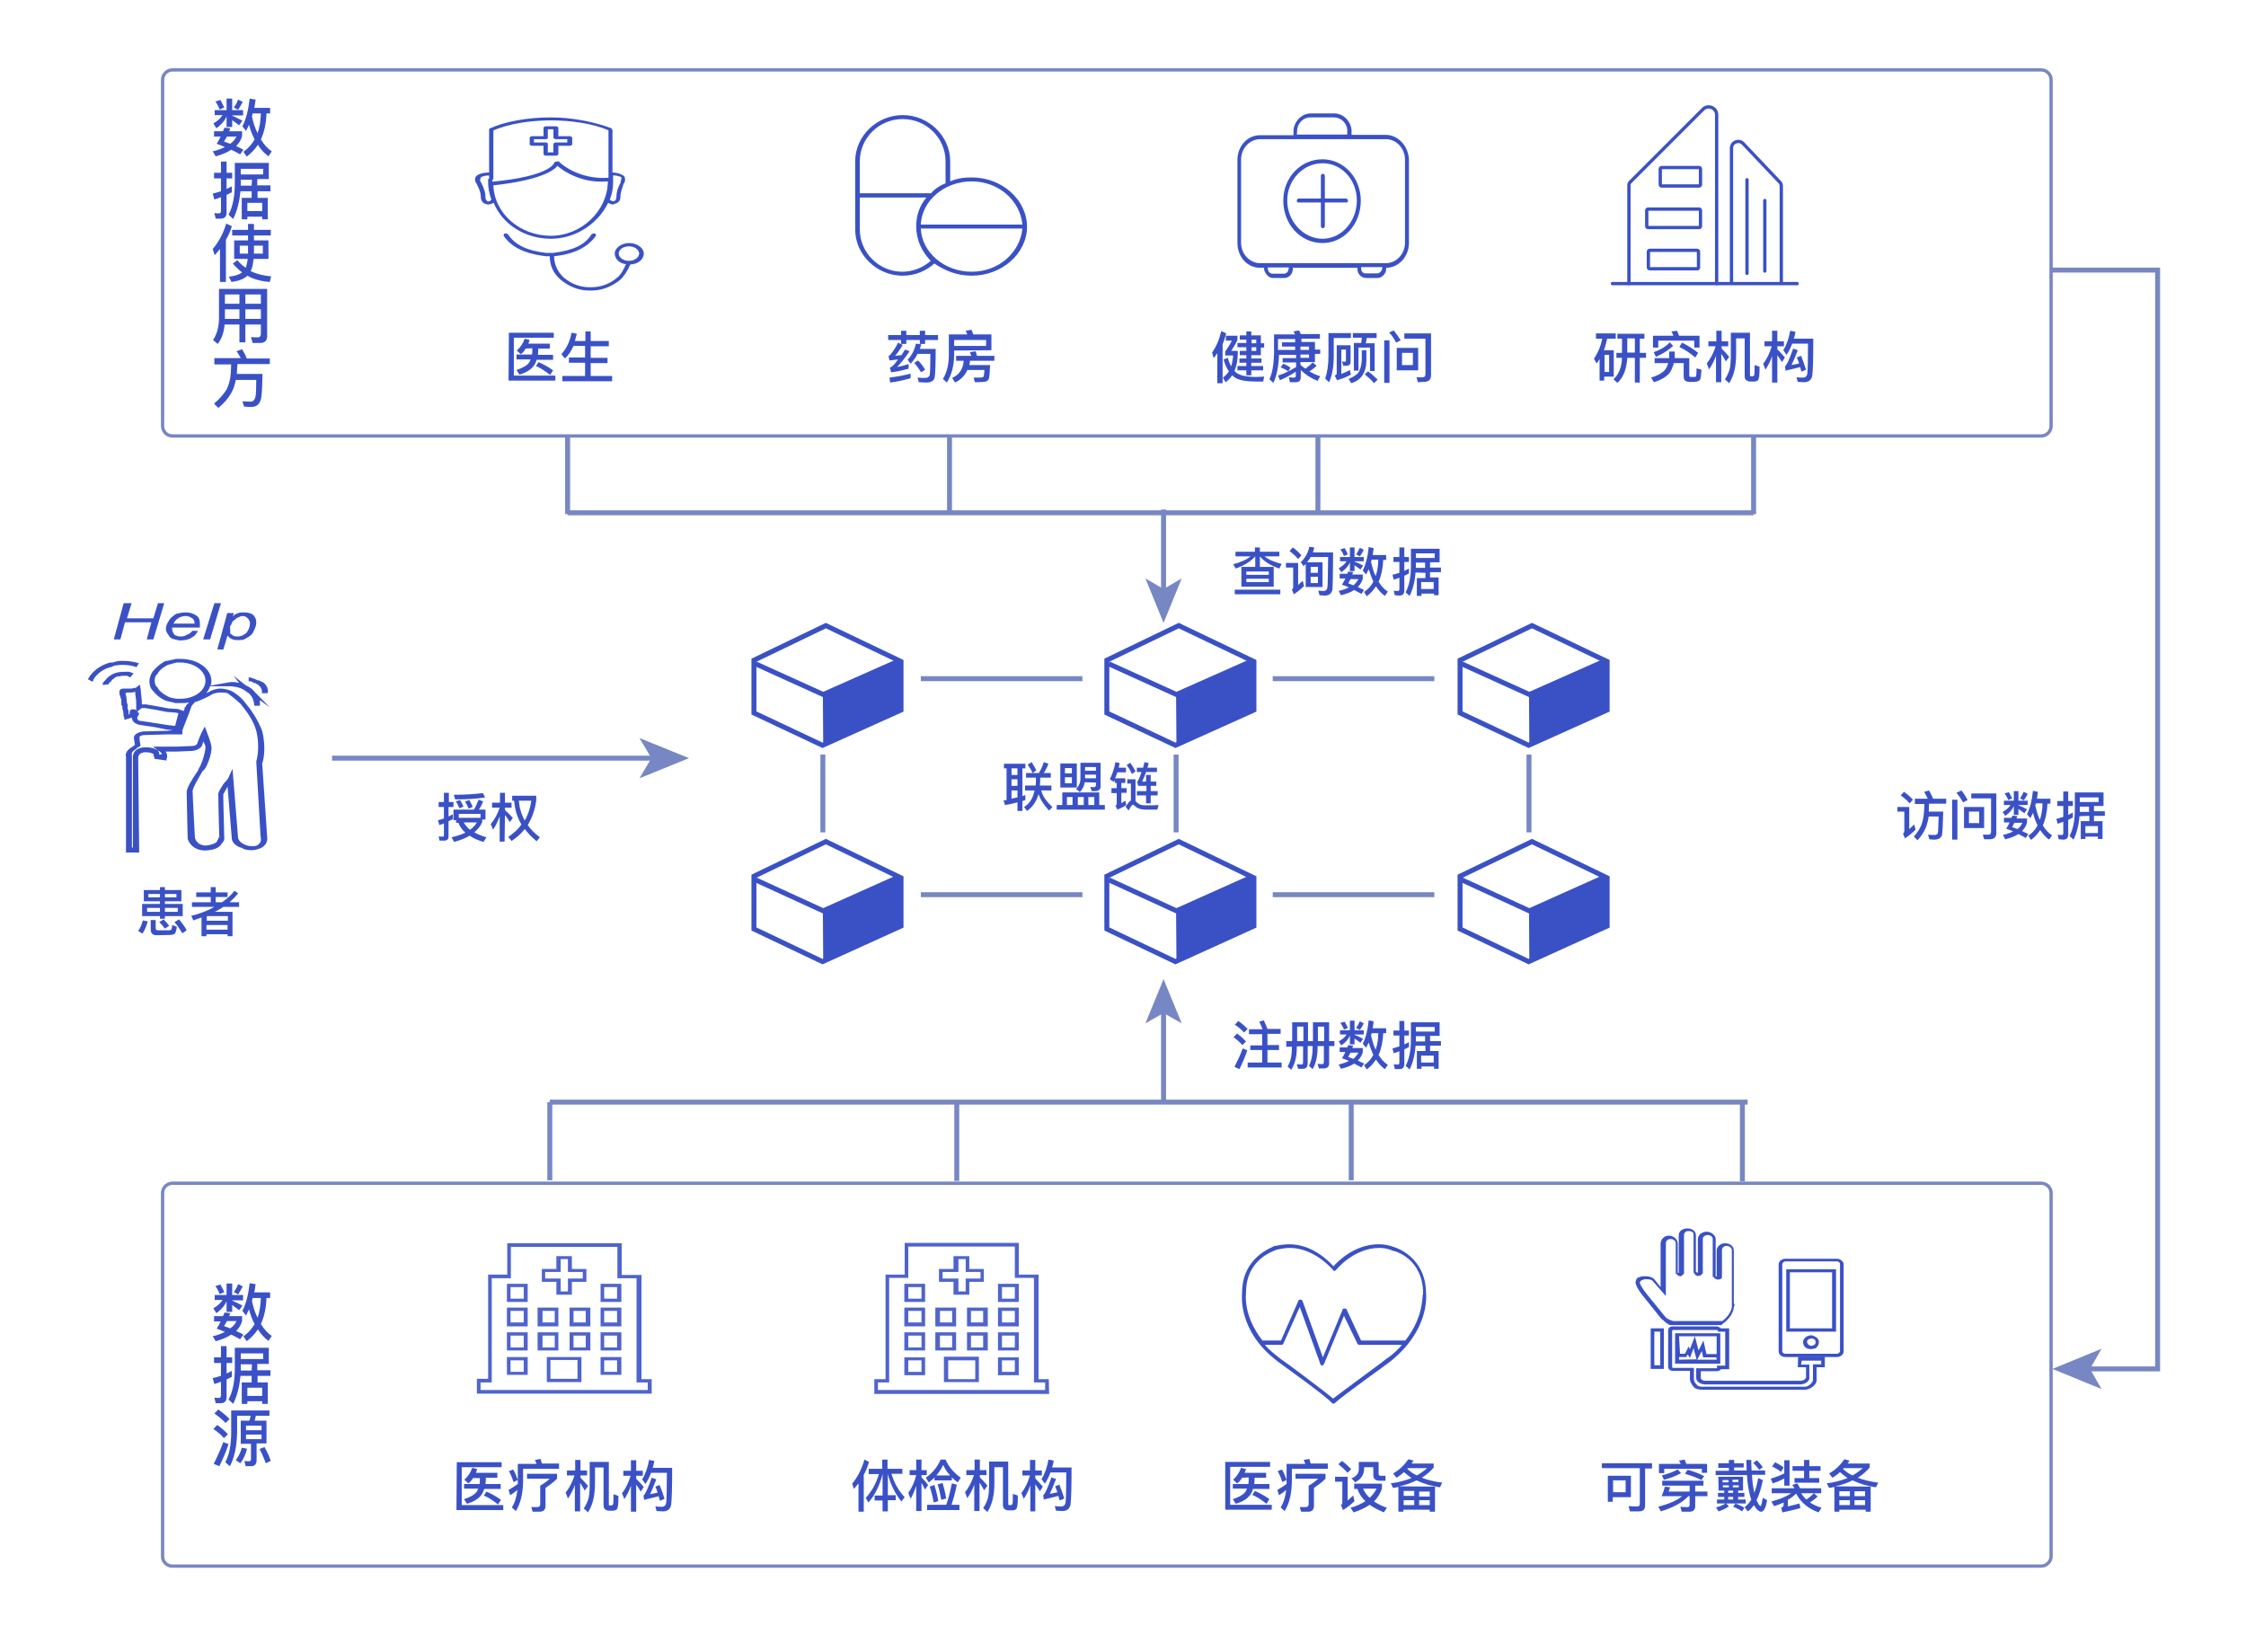 <?xml version="1.0" encoding="utf-8"?>
<!-- Generator: Adobe Illustrator 22.0.1, SVG Export Plug-In . SVG Version: 6.00 Build 0)  -->
<svg version="1.1" id="图层_1" xmlns="http://www.w3.org/2000/svg" xmlns:xlink="http://www.w3.org/1999/xlink" x="0px" y="0px"
	 viewBox="0 0 681 501" style="enable-background:new 0 0 681 501;" xml:space="preserve">
<style type="text/css">
	.st0{opacity:0.89;fill:#3A51C6;enable-background:new    ;}
	.st1{enable-background:new    ;}
	.st2{fill:#3A51C6;}
	.st3{fill:none;stroke:#7787C3;stroke-width:1.5;stroke-miterlimit:10;}
	.st4{fill:#7787C3;}
	.st5{fill:none;stroke:#7787C3;stroke-miterlimit:10;}
	.st6{fill:none;stroke:#3A51C6;stroke-linecap:round;stroke-miterlimit:10;}
	.st7{fill:none;stroke:#3A51C6;stroke-miterlimit:10;}
	.st8{fill:none;stroke:#3A51C6;stroke-width:1.5;stroke-miterlimit:10;}
</style>
<g>
	<path class="st0" d="M318.1,422.7h-53v-4.5h3.4v-31.7h5.8v-9.6h34.6v9.6h6v31.7h3.1L318.1,422.7L318.1,422.7L318.1,422.7z
		 M266.2,421.5h50.7v-2.3h-3.4v-31.7h-5.8V378h-32.3v9.5h-5.8v31.7h-3.4L266.2,421.5L266.2,421.5L266.2,421.5z M296.8,419.1h-10.6
		v-7.7h10.6V419.1L296.8,419.1L296.8,419.1z M287.5,418.2h8.2v-5.7h-8.2V418.2L287.5,418.2L287.5,418.2z M308.9,417h-6.3v-5.4h6.3
		V417L308.9,417L308.9,417z M303.8,416h3.9v-3.5h-3.9V416L303.8,416L303.8,416z M280.5,417h-6.3v-5.4h6.3V417L280.5,417L280.5,417z
		 M275.4,416h4v-3.5h-4V416L275.4,416L275.4,416z M308.9,409.5h-6.3V404h6.3V409.5L308.9,409.5L308.9,409.5z M303.8,408.6h3.9V405
		h-3.9V408.6L303.8,408.6L303.8,408.6z M299.5,409.5h-6.3V404h6.3V409.5L299.5,409.5L299.5,409.5z M294.4,408.6h3.7V405h-3.7V408.6
		L294.4,408.6L294.4,408.6z M289.9,409.5h-6.3V404h6.3V409.5L289.9,409.5L289.9,409.5z M285,408.6h3.7V405H285V408.6L285,408.6
		L285,408.6z M280.5,409.5h-6.3V404h6.3V409.5L280.5,409.5L280.5,409.5z M275.4,408.6h4V405h-4V408.6L275.4,408.6L275.4,408.6z
		 M308.9,402.2h-6.3v-5.7h6.3V402.2L308.9,402.2L308.9,402.2z M303.8,401h3.9v-3.5h-3.9V401L303.8,401L303.8,401z M299.5,402.2h-6.3
		v-5.7h6.3V402.2L299.5,402.2L299.5,402.2z M294.4,401h3.7v-3.5h-3.7V401L294.4,401L294.4,401z M289.9,402.2h-6.3v-5.7h6.3V402.2
		L289.9,402.2L289.9,402.2z M285,401h3.7v-3.5H285V401L285,401L285,401z M280.5,402.2h-6.3v-5.7h6.3V402.2L280.5,402.2L280.5,402.2z
		 M275.4,401h4v-3.5h-4V401L275.4,401L275.4,401z M308.9,394.8h-6.3v-5.5h6.3V394.8L308.9,394.8L308.9,394.8z M303.8,393.8h3.9v-3.5
		h-3.9V393.8L303.8,393.8L303.8,393.8z M280.5,394.8h-6.3v-5.5h6.3V394.8L280.5,394.8L280.5,394.8z M275.4,393.8h4v-3.5h-4V393.8
		L275.4,393.8L275.4,393.8z M293.9,392.6h-4.8v-3.9h-4.4v-3.9h4.4v-3.9h4.8v3.9h4.4v3.9h-4.4V392.6L293.9,392.6L293.9,392.6z
		 M290.6,391.6h2.2v-3.9h4.5v-2h-4.5v-3.9h-2.2v3.9h-4.8v2h4.8V391.6L290.6,391.6L290.6,391.6z"/>
</g>
<g>
	<g class="st1">
		<path class="st2" d="M138.5,443.4h13.6v1.5H140v11.5h12.6v1.5h-14.2L138.5,443.4L138.5,443.4z M143.5,448.1
			c-0.4,0.7-0.9,1.3-1.5,1.7l-1.2-1.1c1.1-1,1.9-2.2,2.4-3.6l1.5,0.4c-0.1,0.4-0.3,0.7-0.4,1.1h6.5v1.5h-3.5v0.7
			c0,0.5-0.1,0.9-0.1,1.2h4.6v1.5h-5c-0.2,0.8-0.6,1.5-1,2c-0.9,1.1-2.2,1.9-4.2,2.5l-0.9-1.4c1.8-0.6,3.1-1.3,3.8-2.2
			c0.2-0.3,0.4-0.7,0.5-1h-4.3V450h4.7c0.1-0.4,0.1-0.7,0.1-1.2v-0.6H143.5z M147.5,452.3c1.6,0.7,3,1.5,4.4,2.5l-0.9,1.4
			c-1.4-1.1-2.8-2.1-4.3-2.7L147.5,452.3z"/>
		<path class="st2" d="M157,449.9v-6h5.7c-0.2-0.5-0.4-0.9-0.5-1.2l1.7-0.3l0.4,1.4h5.2v1.6h-10.9v4.1c-0.1,3.6-0.8,6.5-2.2,8.7
			l-1.2-1.1c0.9-1.4,1.4-3.1,1.7-5.3c-0.7,0.6-1.4,1.1-2.2,1.6l-0.5-1.6c1-0.6,2-1.2,2.8-1.8V449.9z M155.6,445.6
			c0.6,1,1,2.1,1.4,3.2l-1.3,0.6c-0.4-1.3-0.9-2.4-1.4-3.3L155.6,445.6z M159.8,446.9h9.1v1.5c-1,1-2.2,1.9-3.5,2.8v5.4
			c0,1.2-0.6,1.8-1.8,1.8h-2.1l-0.4-1.4c0.7,0,1.4,0,1.8,0c0.6,0,0.9-0.3,0.9-0.9v-5.6c0.9-0.5,1.9-1.2,2.9-2.1h-6.9V446.9z"/>
	</g>
	<g class="st1">
		<path class="st2" d="M172,445.9h2.4v-3.2h1.6v3.2h2v1.5h-2v0.7c0.7,0.7,1.5,1.5,2.3,2.5l-1,1.4c-0.6-1-1-1.8-1.4-2.3v8.6h-1.6v-8
			c-0.5,1.4-1.2,2.8-2.1,4.1l-0.7-1.8c1.2-1.5,2.1-3.3,2.7-5.2h-2.3V446L172,445.9L172,445.9z M177,457.4c0.7-1,1.2-2.1,1.5-3.3
			c0.2-1,0.3-2.4,0.3-4.3v-6.5h5.8v12.9c0,0.2,0.1,0.3,0.2,0.3h0.5c0.2,0,0.3,0,0.4-0.1s0.1-0.2,0.2-0.3c0.1-0.3,0.1-1.3,0.1-3
			l1.5,0.5c0,1.2,0,2.2-0.1,2.9c-0.1,0.6-0.2,1.1-0.5,1.3c-0.3,0.2-0.7,0.3-1.3,0.3h-0.7c-1.2,0-1.9-0.5-1.9-1.6V445h-2.6v4.9
			c0,1.9-0.2,3.5-0.5,4.8c-0.3,1.3-0.8,2.6-1.6,3.9L177,457.4z"/>
		<path class="st2" d="M192.9,458.4h-1.6v-7.9c-0.5,1.5-1.2,2.9-2,4.1l-0.7-1.8c1.2-1.5,2-3.3,2.6-5.3H189v-1.5h2.3v-3.2h1.6v3.2h2
			v1.5h-2v0.9c0.7,0.7,1.5,1.6,2.3,2.5l-0.9,1.4c-0.6-0.9-1-1.6-1.4-2.1L192.9,458.4L192.9,458.4z M198.4,443
			c-0.1,0.7-0.3,1.5-0.5,2.1h5.9c0,5.9-0.1,9.6-0.3,11.1c-0.2,1.4-1.1,2.1-2.5,2.1l-1.9-0.1l-0.4-1.4c0.8,0.1,1.5,0.1,2,0.1
			c0.7,0,1.2-0.4,1.3-1.3c0.1-0.8,0.2-3.8,0.2-9h-4.8c-0.5,1.3-1,2.4-1.7,3.4l-1-1.4c1-1.6,1.7-3.6,2.1-5.9L198.4,443z M195.1,453.5
			c0.5-0.3,1.3-2,2.5-5.4l1.4,0.5c-0.8,2-1.4,3.5-1.9,4.5c1.1-0.2,1.9-0.4,2.3-0.5c-0.2-0.6-0.4-1.2-0.7-1.8l1.3-0.5
			c0.5,1.2,1,2.6,1.5,4.2l-1.4,0.6l-0.4-1.4c-1.2,0.3-2.6,0.7-4.4,1.1L195.1,453.5z"/>
	</g>
</g>
<g>
	<path class="st2" d="M557,381.7c-15.7,0-15.7,0-15.7,0c-1.1,0-2,0.8-2,1.7c0,26.4,0,26.4,0,26.4c0,0.9,0.9,1.7,2,1.7
		c15.7,0,15.7,0,15.7,0c1.1,0,2-0.8,2-1.7c0-26.4,0-26.4,0-26.4C559.1,382.7,558.1,381.7,557,381.7L557,381.7z M557.9,409.7
		c0,0.3-0.4,0.8-0.9,0.8c-15.7,0-15.7,0-15.7,0c-0.4,0-0.9-0.3-0.9-0.8c0-26.4,0-26.4,0-26.4c0-0.2,0.4-0.8,0.9-0.8
		c15.7,0,15.7,0,15.7,0c0.4,0,0.9,0.3,0.9,0.8V409.7L557.9,409.7L557.9,409.7z"/>
	<path class="st2" d="M550.7,405.5c-0.7-0.3-1.1-0.6-1.5-0.6c-1.4,0-2.5,1.1-2.5,2c0,1.3,0.8,2.2,2.5,2.2c0.4,0,0.8-0.2,1.5-0.3
		c0-0.2,0-0.2,0-0.2c0.4-0.2,0.8-0.8,0.8-1.7C551.6,406.6,551.2,405.8,550.7,405.5L550.7,405.5z M550.1,407.8
		c-0.4,0.2-0.7,0.3-0.8,0.3c-0.8,0-1.4-0.6-1.4-1.3c0-0.3,0.4-0.9,1.4-0.9c0.3,0,0.4,0,0.8,0.2c0.3,0.2,0.4,0.6,0.4,0.8
		C550.5,407.5,550.3,407.7,550.1,407.8L550.1,407.8z"/>
	<path class="st2" d="M541.6,403.8h15.1v-18.9h-15.1V403.8L541.6,403.8L541.6,403.8z M542.7,385.8h12.8v17h-12.8V385.8L542.7,385.8
		L542.7,385.8z"/>
	<path class="st2" d="M500.5,415.1h4v-12.3h-4V415.1L500.5,415.1L500.5,415.1z M501.6,403.8h1.8V414h-1.8V403.8L501.6,403.8
		L501.6,403.8z"/>
	<path class="st2" d="M506.4,401.8c15.7,0,15.7,0,15.7,0c0-0.2,0-0.2,0-0.2c2.5-1.7,3.6-3.9,3.6-5.3c0.3-0.3,0.3-0.8,0-1.1
		c0-16,0-16,0-16c0-1.3-1.1-2.2-2.7-2.2c-1.4,0-2.5,1.1-2.5,2.2c0,7.9,0,7.9,0,7.9l0,0c-0.3,0-0.3,0-0.3-0.2c0-11.2,0-11.2,0-11.2
		c0-1.1-1.4-2.2-2.7-2.2l0,0c-1.6,0-2.7,1.1-2.7,2.2c0,10.1,0,10.1,0,10.1l-0.3,0.2c0-0.2,0-0.3-0.3-0.3v-0.2c0-11,0-11,0-11
		c0-1.1-1.1-2-2.5-2c-0.9,0-1.4,0.2-2,0.6c-0.4,0.3-0.7,0.9-0.7,1.5c0,11.4,0,11.4,0,11.4l0,0c-0.3,0-0.3,0-0.3,0c0-8.8,0-8.8,0-8.8
		c0-1.3-1.1-2.5-2.7-2.5c-1.4,0-2.5,1.1-2.5,2.5c0,13.1,0,13.1,0,13.1c-2-2.5-2-2.5-2-2.5s-0.9-0.8-2.5-0.8c-0.7,0-1.4,0-2,0.3
		c-0.9,0.2-0.9,0.9-1.1,1.5l0,0c0,0.2,0,0.2,0,0.2c0.3,1.7,2.5,4.3,2.7,4.5c5.2,6.5,5.2,6.5,5.2,6.5c0.3,0,0.9,0.9,2.2,1.7
		L506.4,401.8L506.4,401.8L506.4,401.8z M505,399.4c-5.3-6.5-5.3-6.5-5.3-6.5c-0.7-0.8-2.2-2.8-2.5-3.9c0-0.2,0-0.2,0-0.2
		c0.3-0.3,0.3-0.6,0.7-0.6c0.4-0.3,0.9-0.3,1.4-0.3c0.9,0,1.6,0.3,1.6,0.3c4.2,4.8,4.2,4.8,4.2,4.8c0-16,0-16,0-16
		c0-0.8,0.7-1.3,1.4-1.3c0.9,0,1.6,0.6,1.6,1.3c0,9.2,0,9.2,0,9.2c0.3,0.2,0.3,0.2,0.3,0.2c0.3,0.2,0.4,0.6,1.1,0.6
		c0.4,0,0.9-0.6,1.1-0.8c0-0.2,0-0.2,0-0.2c0-11.6,0-11.6,0-11.6c0-0.3,0.3-0.6,0.4-0.8c0.3-0.3,0.7-0.3,1.1-0.3
		c0.7,0,1.4,0.3,1.4,1.1c0,11.2,0,11.2,0,11.2c0,0.2,0,0.2,0,0.2l0,0c0.3,0.3,0.4,1.1,1.4,1.1c0.9,0,1.1-0.6,1.4-0.8
		c0-0.2,0-0.2,0-0.2c0-10.3,0-10.3,0-10.3c0-0.6,0.7-1.1,1.6-1.1l0,0c0.7,0,1.4,0.6,1.4,1.1c0,11.6,0,11.6,0,11.6c0.3,0,0.3,0,0.3,0
		c0,0.3,0.4,0.6,1.1,0.8c0.3,0,0.3,0,0.3,0c0.7,0,0.9-0.3,1.1-0.6c0-0.2,0-0.2,0-0.2c0-8.1,0-8.1,0-8.1c0-0.8,0.7-1.3,1.4-1.3
		c1.1,0,1.6,0.8,1.6,1.3c0,16,0,16,0,16c0,0.2,0,0.2,0,0.2c0,0.2,0,0.3,0,0.6c0,0.3,0,0.2,0,0.2c0,1.1-0.9,3-2.9,4.5
		c-14.8,0-14.8,0-14.8,0C505.5,400.1,505,399.4,505,399.4L505,399.4z"/>
	<path class="st2" d="M545.1,414.6c2.5,0,2.5,0,2.5,0c0,3.2,0,3.2,0,3.2c-0.3,0.3-0.4,0.8-1.6,0.9c-28.5,0-28.5,0-28.5,0
		c-0.4,0-0.4,0-0.4,0c-0.7,0-1.4-0.3-1.4-0.9c0-2,0-2,0-2c4.7,0,4.7,0,4.7,0c0.7,0,1.1-0.2,1.4-0.6c2.5,0,2.5,0,2.5,0
		c0-12.4,0-12.4,0-12.4c-2.5,0-2.5,0-2.5,0c-0.4-0.3-0.9-0.6-1.4-0.6c-13.2,0-13.2,0-13.2,0c-0.7,0-1.4,0.3-1.4,1.3
		c0,10.9,0,10.9,0,10.9c0,0.9,0.7,1.3,1.4,1.3c5.2,0,5.2,0,5.2,0c0,2.5,0,2.5,0,2.5c0,0.6,0.4,1.5,1.1,2.3c0.4,0.6,1.4,0.9,2.5,0.9
		c31.4,0,31.4,0,31.4,0c1.1,0,3.1-1.1,3.4-2.6c0-4.2,0-4.2,0-4.2c2.5,0,2.5,0,2.5,0c0-3.2,0-3.2,0-3.2c-8.1,0-8.1,0-8.1,0
		L545.1,414.6L545.1,414.6L545.1,414.6z M546.3,412.6c5.9,0,5.9,0,5.9,0c0,1.1,0,1.1,0,1.1c-2.5,0-2.5,0-2.5,0c0,4.9,0,4.9,0,4.9
		c-0.3,1.1-1.8,1.9-2.2,1.9c-31.4,0-31.4,0-31.4,0c-0.7,0-1.4-0.2-1.6-0.6c-0.7-0.6-0.9-1.3-0.9-1.7c0-3.4,0-3.4,0-3.4
		c-6.3,0-6.3,0-6.3,0s-0.3,0-0.3-0.3c0-10.9,0-10.9,0-10.9c0-0.3,0.3-0.3,0.3-0.3c13.2,0,13.2,0,13.2,0c0.3,0,0.3,0.2,0.4,0.2
		c0,0.3,0,0.3,0,0.3c2.2,0,2.2,0,2.2,0c0,10.3,0,10.3,0,10.3c-2.5,0-2.5,0-2.5,0c0,0.6,0,0.6,0,0.6c0,0.2,0,0.2-0.3,0.2
		c-6,0-6,0-6,0c0,3,0,3,0,3c0,0.3,0.3,1.7,2.5,1.9c29.3,0,29.3,0,29.3,0c1.4-0.2,2.2-0.8,2.5-1.7c0-4.3,0-4.3,0-4.3
		c-2.5,0-2.5,0-2.5,0L546.3,412.6L546.3,412.6L546.3,412.6z"/>
	<path class="st2" d="M521.6,413.3L521.6,413.3v-9h-13.7v6.4l0,0v2.8h13.7V413.3L521.6,413.3L521.6,413.3z M520.5,412.3h-5.9
		l1.4-2.6l0.4,1.9h4L520.5,412.3L520.5,412.3L520.5,412.3z M509.1,412.3v-0.8h2.2l0.4-0.8l0.7,1.1l1.1-3l0.9,3.4L509.1,412.3
		L509.1,412.3L509.1,412.3z M509.1,405.2h11.4v5.4h-3.1l-0.9-4.1l-1.5,3l-1.1-4.3l-1.5,3.9l-0.4-0.8l-1.1,2.2h-1.5L509.1,405.2
		L509.1,405.2L509.1,405.2z"/>
</g>
<g>
	<path class="st0" d="M197.6,422.6h-53v-4.5h3.4v-31.6h5.8V377h34.7v9.6h6v31.6h3.1V422.6L197.6,422.6L197.6,422.6z M145.7,421.5
		h50.7v-2.3H193v-31.6h-5.8v-9.5h-32.3v9.5h-5.8v31.6h-3.4V421.5L145.7,421.5L145.7,421.5z M176.3,419.1h-10.5v-7.6h10.5V419.1
		L176.3,419.1L176.3,419.1z M166.9,418.1h8.2v-5.7h-8.2V418.1L166.9,418.1L166.9,418.1z M188.4,416.9h-6.3v-5.4h6.3V416.9
		L188.4,416.9L188.4,416.9z M183.2,416h3.9v-3.5h-3.9V416L183.2,416L183.2,416z M160,416.9h-6.3v-5.4h6.3V416.9L160,416.9L160,416.9
		z M154.8,416h4v-3.5h-4V416L154.8,416L154.8,416z M188.4,409.5h-6.3V404h6.3V409.5L188.4,409.5L188.4,409.5z M183.2,408.6h3.9V405
		h-3.9V408.6L183.2,408.6L183.2,408.6z M179,409.5h-6.3V404h6.3V409.5L179,409.5L179,409.5z M173.9,408.6h3.7V405h-3.7V408.6
		L173.9,408.6L173.9,408.6z M169.3,409.5H163V404h6.3V409.5L169.3,409.5L169.3,409.5z M164.5,408.6h3.7V405h-3.7V408.6L164.5,408.6
		L164.5,408.6z M160,409.5h-6.3V404h6.3V409.5L160,409.5L160,409.5z M154.8,408.6h4V405h-4V408.6L154.8,408.6L154.8,408.6z
		 M188.4,402.2h-6.3v-5.7h6.3V402.2L188.4,402.2L188.4,402.2z M183.2,401h3.9v-3.5h-3.9V401L183.2,401L183.2,401z M179,402.2h-6.3
		v-5.7h6.3V402.2L179,402.2L179,402.2z M173.9,401h3.7v-3.5h-3.7V401L173.9,401L173.9,401z M169.3,402.2H163v-5.7h6.3V402.2
		L169.3,402.2L169.3,402.2z M164.5,401h3.7v-3.5h-3.7V401L164.5,401L164.5,401z M160,402.2h-6.3v-5.7h6.3V402.2L160,402.2L160,402.2
		z M154.8,401h4v-3.5h-4V401L154.8,401L154.8,401z M188.4,394.8h-6.3v-5.5h6.3V394.8L188.4,394.8L188.4,394.8z M183.2,393.8h3.9
		v-3.5h-3.9V393.8L183.2,393.8L183.2,393.8z M160,394.8h-6.3v-5.5h6.3V394.8L160,394.8L160,394.8z M154.8,393.8h4v-3.5h-4V393.8
		L154.8,393.8L154.8,393.8z M173.4,392.6h-4.7v-3.9h-4.4v-3.9h4.4v-3.9h4.7v3.9h4.4v3.9h-4.4V392.6L173.4,392.6L173.4,392.6z
		 M170,391.6h2.2v-3.9h4.5v-2h-4.5v-3.9H170v3.9h-4.7v2h4.7V391.6L170,391.6L170,391.6z"/>
</g>
<g>
	<path class="st2" d="M432.4,392.4c0-11.5-9.6-14.2-9.6-14.2c-1.5-0.6-3.2-0.9-4.7-0.9c-7.2,0-12.2,4.9-13.8,6.7
		c-1.5-1.8-6.6-6.7-13.4-6.7c-1.5,0-3.2,0.3-4.7,0.6c0,0.3-9.6,3-9.6,14.2c0,0.3-1.5,11.5,10.9,20.8c0.3,0.3,14.7,10.5,16.2,12.4
		l0,0c0.3,0.3,0.3,0.3,0.6,0.3h0.3c0.3-0.3,0.3-0.3,0.3-0.3c1.9-1.8,16.2-12.1,16.2-12.1C433.6,403.5,432.4,392.7,432.4,392.4
		L432.4,392.4z M420.4,412c-0.6,0.6-13.4,9.9-16.2,12.1c-2.8-2.4-15.3-11.7-16-12.1c-1.9-1.5-3.4-2.7-4.7-4.2c5.3,0,5.3,0,5.3,0
		l0.3-0.3c5-11.2,5-11.2,5-11.2c6.2,17.2,6.2,17.2,6.2,17.2c0,0.3,0.3,0.6,0.6,0.6l0,0c0.3,0,0.3-0.3,0.6-0.6c6-14.5,6-14.5,6-14.5
		c4.1,8.5,4.1,8.5,4.1,8.5l0.3,0.3c13.2,0,13.2,0,13.2,0C423.9,409.2,422.3,410.8,420.4,412L420.4,412z M426.1,406.5
		c-13.4,0-13.4,0-13.4,0c-4.4-9.4-4.4-9.4-4.4-9.4c0-0.3-0.3-0.3-0.6-0.3l0,0c-0.3,0-0.6,0-0.6,0.3c-6,14.5-6,14.5-6,14.5
		c-6.2-17.2-6.2-17.2-6.2-17.2c-0.3-0.3-0.3-0.3-0.6-0.3c-0.3,0-0.6,0-0.6,0.3c-5.3,12.1-5.3,12.1-5.3,12.1c-5.6,0-5.6,0-5.6,0
		c-6-7.6-5-14.2-5-14.5c0-10.3,8.5-12.6,9.1-13c1.3-0.3,2.8-0.6,4.1-0.6c7.5,0,12.8,6.3,13.2,6.7l0.3,0.3c0.3,0,0.6-0.3,0.6-0.3
		s5.3-6.7,13.2-6.7c1.3,0,2.8,0.3,4.1,0.9c0.6,0,9.1,2.4,9.1,13C431.1,392.4,432,399,426.1,406.5L426.1,406.5z"/>
</g>
<g>
	<path class="st2" d="M195.2,76.9c0-1.7-2-3.2-4.4-3.2s-4.4,1.5-4.4,3.2c0,1.5,1.3,3,3.4,3.2c-0.7,1.5-1.3,3-2.8,4.2
		c-2,1.7-4.8,2.8-7.6,2.8c-0.7,0-0.7,0-0.7,0c-2.8,0-5.4-1-7.6-2.8c-2-1.7-3.1-4.2-3.1-6.6l0,0c6.4-0.7,10.2-2.8,12.7-6.2
		c0-0.2,0-0.5-0.3-0.7c-0.3,0-0.7,0-1,0.2c-2,3.2-5.4,4.9-11.7,5.7c-1,0-2,0-2,0c-6.1-0.7-9.6-2.5-11.7-5.7c-0.3-0.2-0.7-0.2-1-0.2
		c-0.3,0.2-0.3,0.5-0.3,0.7c2.4,3.5,6.4,5.4,12.7,6.2c0,0,0.7,0,1.3,0c0,2.8,1,5.2,3.4,7.2c2.4,1.9,5.1,3.2,8.6,3.2
		c0.7,0,0.7,0,0.7,0c3.1,0,6.1-1.2,8.6-3.2c1.3-1.2,2.4-3,3.1-4.7C193.4,80.1,195.2,78.7,195.2,76.9L195.2,76.9z M190.7,79.1
		c-1.7,0-3.1-1-3.1-2.2s1.3-2.2,3.1-2.2c1.7,0,3.1,1,3.1,2.2C193.7,78.1,192.4,79.1,190.7,79.1L190.7,79.1z"/>
	<path class="st2" d="M167,72.4c7.5,0,14.3-4.5,17.4-10.9c0.3,0.2,1,0.5,1.3,0.5s0.3,0,0.7-0.2c1-0.2,1.7-1,1.7-1.9
		c0-1.2,0.3-2.2,1-4.2c0.3-0.5,0.3-0.5,0.3-0.5c0.3-1,0-1.7-0.3-1.9c-1-0.7-2.4-1-3.4-1c0-12.9,0-12.9,0-12.9c0-0.2-0.3-0.2-0.3-0.5
		c-5.1-1.9-11.7-3.3-18.4-3.3c-6.9,0-13.7,1.2-18.4,3.3c-0.3,0.2-0.3,0.2-0.3,0.5c0,12.9,0,12.9,0,12.9c-1,0-2.8,0.2-3.8,1
		c-0.3,0.2-0.7,1-0.3,1.9c0.3,0.5,0.3,0.5,0.3,0.5c1,1.9,1.3,3,1.3,4.2c0,1,0.7,1.7,1.3,1.9C147.6,62,148,62,148,62
		c0.7,0,1-0.2,1.7-0.5C152.3,68,159.2,72.4,167,72.4L167,72.4z M167,71.5c-9.2,0-17.1-6.6-17.4-15.3c14-1.5,18.4-4.5,19.4-5.9
		c2,1.7,7.5,5.4,15.3,4.7c0,0.2,0,0.2,0,0.2l0,0C184.1,64.1,176.2,71.5,167,71.5L167,71.5z M188.2,53.6c0.3,0.2,0.3,0.7,0,1.2
		c0,0.5,0,0.5,0,0.5c-1,1.9-1.3,3-1.3,4.5c0,0.7-0.3,1-0.7,1.2c-0.3,0-1,0-1.3-0.5l0,0c0.7-1.7,1-3.5,1-5.2c0-0.2,0-0.2,0-0.2
		c0-1.9,0-1.9,0-1.9C186.5,53.1,187.5,53.4,188.2,53.6L188.2,53.6z M149.7,39.5c4.4-1.9,10.9-3,17.4-3c6.1,0,12.7,1,17.4,3
		c0,14.4,0,14.4,0,14.4c-9.2,0.7-15-4.7-15-4.9c0,0-0.3-0.2-0.7,0c-0.3,0-0.7,0.2-0.7,0.2c0,0.2-1,4.2-18.8,5.9l0,0
		c0-0.2,0-0.5,0-0.7c0.3,0,0.3,0,0.3,0V39.5H149.7L149.7,39.5z M147.9,61.1c-0.3-0.2-0.7-0.5-0.7-1.2c0-1.5-0.3-2.5-1.3-4.5
		c-0.3-0.5-0.3-0.5-0.3-0.5c0-0.5,0-1,0.3-1.2s1.3-0.5,2.4-0.5c0,1,0,1,0,1s-0.3,0-0.3,0.2s0,0.5,0,0.7c0,1.7,0.3,3.7,1,5.4
		C148.6,61.1,148.2,61.1,147.9,61.1L147.9,61.1z"/>
	<path class="st2" d="M161.3,44.2c3.5,0,3.5,0,3.5,0c0,2.5,0,2.5,0,2.5c0,0.2,0.3,0.5,0.7,0.5c3.1,0,3.1,0,3.1,0
		c0.3,0,0.7-0.2,0.7-0.5c0-2.5,0-2.5,0-2.5c3.5,0,3.5,0,3.5,0c0.3,0,0.7-0.2,0.7-0.5c0-1.9,0-1.9,0-1.9c0-0.2-0.3-0.5-0.7-0.5
		c-3.5,0-3.5,0-3.5,0c0-2.5,0-2.5,0-2.5c0-0.2-0.3-0.5-0.7-0.5c-3.1,0-3.1,0-3.1,0c-0.3,0-0.7,0.2-0.7,0.5c0,2.5,0,2.5,0,2.5
		c-3.5,0-3.5,0-3.5,0c-0.3,0-0.7,0.2-0.7,0.5c0,1.9,0,1.9,0,1.9C160.6,43.9,160.9,44.2,161.3,44.2L161.3,44.2z M161.9,42.2
		c3.5,0,3.5,0,3.5,0c0.7,0,0.7-0.2,0.7-0.5c0-2.5,0-2.5,0-2.5c1.7,0,1.7,0,1.7,0c0,2.5,0,2.5,0,2.5c0,0.2,0.3,0.5,0.7,0.5
		c3.5,0,3.5,0,3.5,0c0,1,0,1,0,1c-3.5,0-3.5,0-3.5,0c-0.3,0-0.7,0.2-0.7,0.5c0,2.5,0,2.5,0,2.5c-1.7,0-1.7,0-1.7,0
		c0-2.5,0-2.5,0-2.5c0-0.2,0-0.5-0.7-0.5c-3.5,0-3.5,0-3.5,0V42.2L161.9,42.2L161.9,42.2z"/>
</g>
<g>
	<path class="st2" d="M294.6,53.8c-2.4,0-4.4,0.3-6.5,1.2c0-6.1,0-6.1,0-6.1c0-7.6-6.5-14-14.4-14s-14.4,6.4-14.4,14
		c0,20.7,0,20.7,0,20.7c0,7.6,6.5,14,14.4,14c3.8,0,7.2-1.5,9.6-3.7c3.1,2.1,6.8,3.7,11.3,3.7c9.2,0,16.8-6.7,16.8-14.9
		C311.3,60.5,303.8,53.8,294.6,53.8L294.6,53.8z M310,68.1c-30.8,0-30.8,0-30.8,0c0.3-7.3,7.2-13.1,15.4-13.1S309.3,60.8,310,68.1
		L310,68.1z M273.7,36.1c7.2,0,13,5.8,13,12.8c0,6.7,0,6.7,0,6.7c-1.7,0.6-3.4,1.8-4.4,3c-21.6,0-21.6,0-21.6,0c0-9.7,0-9.7,0-9.7
		C260.7,41.9,266.5,36.1,273.7,36.1L273.7,36.1z M260.7,69.6c0-9.7,0-9.7,0-9.7c20.2,0,20.2,0,20.2,0c-2.1,2.4-3.1,5.5-3.1,8.8
		c0,4,1.7,7.6,4.4,10.4c-2.4,2.1-5.5,3.3-8.6,3.3C266.5,82.4,260.7,76.6,260.7,69.6L260.7,69.6z M294.6,82.4
		c-8.2,0-15.1-5.8-15.4-13.1c30.8,0,30.8,0,30.8,0C309.3,76.6,302.8,82.4,294.6,82.4L294.6,82.4z"/>
</g>
<g>
	<g>
		<path class="st2" d="M75.4,205.4c0,1.2,0,1.2,0,1.2s0.3,0,0.7,0c0.3,0.2,0.7,0.2,0.7,0.5c0.3,0,0.3,0,0.3,0c0.3,0,0.7,0.2,1,0.5
			c0,0,0.3,0,0.3,0.2l0,0c1.3,0.9,1,2.4,1,2.4c1.7,0,1.7,0,1.7,0l0,0l0,0c0.3-0.2,0.3-2.1-1.3-3.3c-0.3,0-0.3-0.2-0.7-0.2
			c0-0.2,0-0.2,0-0.2c-0.3,0-0.7-0.2-0.7-0.2c-0.3,0-0.3,0-0.3,0c-0.3-0.2-1-0.5-1.7-0.7C76.1,205.4,75.4,205.4,75.4,205.4
			L75.4,205.4z"/>
		<path class="st2" d="M79.5,231.5c0.3-0.7,1.3-4.5,0-9.8c-1.3-3.6-3.7-6.9-5-8.4c-1.3-1.9-3.4-3.3-4.4-3.8
			c-1.3-0.5-2.3-0.7-3.4-0.7c-0.3,0-0.3,0-0.3,0c-1.3,0.2-2.3,0.5-3,1c-0.3,0.2-0.7,0.2-1,0.5c0.7-0.7,1-1.4,1.3-2.2c6,0,6,0,6,0
			s3,0,4.7,1.4c1,0.7,1,0.7,1,0.7c0.3,0.2,0.7,0.7,1,1.2c0.7,1.2,0.7,2.6,0.7,2.6c1.7,0,1.7,0,1.7,0s0-0.7,0-1.7c3,2.2,3,2.2,3,2.2
			c-4.4-4.5-4.4-4.5-4.4-4.5s-0.3-0.2-0.3-0.5c-0.3,0-0.3,0-0.3,0c0-0.2-0.3-0.5-0.3-0.5c-0.3-0.2-0.3-0.2-0.3-0.2
			c-0.7-0.5-1-0.7-1.7-1c-3.7-2.9-3.7-2.9-3.7-2.9c1.7,2.2,1.7,2.2,1.7,2.2c-1.7-0.5-3-0.2-3-0.2c-5.7,1-5.7,1-5.7,1
			c0.3-0.5,0.3-1,0.3-1.4c0-3.6-4-6.7-9.4-6.7c-1,0-1,0-1,0c-0.3,0-0.3,0-0.3,0c-1,0.2-2,0.5-3.4,0.7c-1.7,1-2.7,1.9-3.7,3.1
			c-0.7,1-1,2.2-1,2.9c0,1.2,0.3,2.2,1,2.9c1,1.2,2,2.2,4,3.1c1,0.2,2,0.5,3,0.7c1.3,0,1.3,0,1.3,0c1,0,1.7,0,2.7-0.2
			c-0.3,0.5-1,0.7-1,1.4c-0.3,0-0.3,0-0.3,0c0,0.2,0,0.7-0.3,1.2C54,215,54,215,54,215c-3-0.2-3-0.2-3-0.2c-3.7-0.7-3.7-0.7-3.7-0.7
			c-3-0.5-3-0.5-3-0.5c-0.3,0-0.3,0-0.3,0c-0.3,0-0.7,0-1,0c0-0.2,0-0.5,0-0.7c0-1.2-0.3-2.4-0.3-3.6c-0.3-1.7-0.3-1.7-0.3-1.7
			c-1.3,1-1.3,1-1.3,1h-0.3c-0.3,0-0.3,0-0.3,0l0,0c-0.3,0.2-0.3,0.2-1,0.2c-0.3,0-1,0-1.7,0c-0.3,0-0.3,0-0.3,0c-1,0-1.3,0.5-1.3,1
			c0,0.2,0,1,0.3,1.4c0,0.5,0.3,0.7,0.3,1.2s0,1,0,1.4c0.3,0.2,0.3,0.5,0.3,0.5c0,0.2,0,0.5,0,0.7l0,0c0.3,0.5,0.3,1,0.3,1.2
			c0,0.5,0,1,0.3,1.4c0,0.7,0,0.7,0,0.7c2.3-0.7,2.3-0.7,2.3-0.7c0,1.2,1,1.9,2.3,2.2c4.7,0.7,4.7,0.7,4.7,0.7
			c3.4,0.7,3.4,0.7,3.4,0.7c2,0.2,2,0.2,2,0.2c-1.7,0.2-1.7,0.2-1.7,0.2c-7.4,0.2-7.4,0.2-7.4,0.2l0,0c-1,0.2-2.7,0.7-2.7,1.9
			c0,0.7,0.3,1.7,0.3,2.2c-0.3,0.2-0.7,0.5-1,0.7c-1.3,0.7-2,1.9-1.7,2.9c0,29,0,29,0,29c4,0,4,0,4,0c-0.3-28.7-0.3-28.7-0.3-28.7
			c0-0.2,0-1.7,2.3-1.7c1,0,1.7,0.2,2.3,0.5c0,0.7,0.3,1,0.3,1c0,0.5,0,0.5,0,0.5c3.7,0.5,3.7,0.5,3.7,0.5c0-0.5,0-0.5,0-0.5
			c0.3-0.5,0.3-1.4-0.3-2.2c3.4,0,3.4,0,3.4,0c4.7-0.2,4.7-0.2,4.7-0.2s2.3-0.2,3-1.7c0-0.2,0.3-0.7,0.3-1.2
			c0.3,0.5,0.7,1.2,0.7,1.7c0,1.4-1,5-2,6.5c-0.3,0.7-0.3,0.7-0.3,0.7c-2,2.9-3.4,5.3-3.4,6.5c0,1.4,0.3,13.6,0.3,14.1
			c0.3,1.2,1.7,3.6,5.4,3.6l0,0c3.4-0.2,4.4-1.2,5-2.2c0.7-0.7,0.7-1.2,0.7-1.4c0-1.4-0.3-10.3-0.3-13.4c0.3-0.7,1-1.7,1.3-2.4
			c1.3,16,1.3,16,1.3,16s0.3,1.9,3,2.6c0.7,0.5,1.7,0.7,3,0.7s2.7-0.5,3.4-1c1.7-1.2,1.3-3.1,1.3-3.1L79.5,231.5L79.5,231.5
			L79.5,231.5z M53.6,211.9c-1-0.2-1.7-0.2-2.7-0.7c-1.3-0.7-2.3-1.4-3-2.4c0-0.2,0-0.2,0-0.2c-0.7-0.5-1-1.2-1-2.2s0.3-1.7,1-2.2
			c0-0.2,0-0.2,0-0.2c0.7-1,1.7-1.7,3-2.4c1-0.2,1.7-0.5,2.7-0.7c1,0,1,0,1,0c4.4,0,7.7,2.6,7.7,5.5c0,3.1-3.4,5.5-7.7,5.5
			L53.6,211.9L53.6,211.9L53.6,211.9z M41.2,215.5c0-0.2,0-0.2,0-0.2c-0.3-0.2-0.3-0.2-0.3-0.2c-1,0-1,0-1,0
			c-0.3,0.2-0.3,0.2-0.3,0.2c-0.3,0.2-0.3,0.7-0.3,1c0,0.2,0,0.2,0,0.2c-0.3,0.2-0.3,0.2-0.3,0.2c0-0.2,0-0.5,0-0.5
			c0-0.5,0-1-0.3-1.2c0-0.5,0-0.7,0-1v-0.2c0-0.2,0-0.2,0-0.2c-0.3-0.5-0.3-1-0.3-1.2c0-0.5,0-1-0.3-1.7l0,0c0-0.2,0-0.5,0-0.5l0,0
			c0.3-0.2,0.3-0.2,0.3-0.2c0.3,0,0.7,0,1,0c0.7,0,1,0,1.3-0.2c0.3,0,0.3,0,0.3,0c0,1.2,0.3,2.2,0.3,3.1c0,0.2,0,0.7,0,1
			c0,0.2,0,0.5,0,0.7v0.9L41.2,215.5L41.2,215.5z M47.3,219.3c-4.7-0.7-4.7-0.7-4.7-0.7c-0.7,0-1-0.5-1-1c0.7-1.4,0.7-1.4,0.7-1.4
			c-0.3,0-0.3,0-0.3,0c-0.3-0.2-0.3-0.2-0.3-0.5c1.3-1,1.3-1,1.3-1s0.7,0,1,0c3,0.5,3,0.5,3,0.5c3.7,0.7,3.7,0.7,3.7,0.7
			c2.7,0.2,2.7,0.2,2.7,0.2c0.7,0.2,0.7,0.2,0.7,0.2c-1,3.8-1,3.8-1,3.8c-2-0.2-2-0.2-2-0.2L47.3,219.3L47.3,219.3L47.3,219.3z
			 M78.5,255.9c-0.3,0.5-1,0.7-2,0.7s-1.7-0.2-2.3-0.5l0,0c-1.7-0.7-2-1.9-2-1.9c-1.7-21.1-1.7-21.1-1.7-21.1
			c-1.3,2.9-1.3,2.9-1.3,2.9s-0.3,0.5-1,1.2s-2,3.1-2,3.3l0,0c0,0.2,0,0.2,0,0.2c0,4.8,0.3,12.4,0.3,13.2c-0.3,0.2-0.3,0.2-0.3,0.2
			s0,0.5-0.3,0.7c0,0.2,0,0.2,0,0.2c-0.3,0.7-1.7,1.2-3.4,1.4c-3,0-3.4-2.4-3.4-2.4c0-0.2-0.7-12.9-0.7-14.1c0-1,2-4.3,3-6
			c0.7-0.7,0.7-0.7,0.7-0.7c1-1.4,2.3-5.3,2-6.9c-0.3-1.7-1.3-4.1-1.3-4.1c-0.7-1.9-0.7-1.9-0.7-1.9c-1,1.9-1,1.9-1,1.9
			s-1,2.2-1.3,3.3c-0.3,0.7-1.7,0.7-1.3,0.7c-4.7,0.2-4.7,0.2-4.7,0.2c-7.4,0-7.4,0-7.4,0c2.3,1.7,2.3,1.7,2.3,1.7
			c0.3,0.2,0.3,0.5,0.3,0.7c-0.7,0-0.7,0-0.7,0c0-0.2,0-0.7-0.3-1c0-0.2,0-0.2,0-0.2c-0.7-0.5-2-1-3.7-1l0,0c-3.4,0-4,1.9-4,2.9
			c0,27.5,0,27.5,0,27.5c-0.3,0-0.3,0-0.3,0c0-27.8,0-27.8,0-27.8l0,0c-0.3-1.2,0.7-1.7,1-1.9s0.3-0.2,0.3-0.2c0.3-0.5,1-0.7,1-0.7
			c0.3-0.2,0.3-0.2,0.3-0.2c0-0.2,0-0.2,0-0.2s-0.3-1.4-0.3-2.4c0-0.5,1-0.7,1.3-0.7c7-0.2,7-0.2,7-0.2c4.7,0,4.7,0,4.7,0
			c0-1.2,0-1.2,0-1.2c0.3-1,2.3-5.7,2.7-7.2c0.3-0.7,1.3-1.4,1-1.4c0.7,0,4.4-1.7,5.4-2.4c0.3-0.2,1.7-0.5,2.3-0.5s1.7,0,2.3,0.2
			c0.7,0.5,2.3,1.7,4,3.3c1.3,1.7,3.7,4.5,4.7,8.1c1.3,5.3,0,9.3,0,9.3l0,0c1.3,22.7,1.3,22.7,1.3,22.7S79.5,255.2,78.5,255.9
			L78.5,255.9z"/>
		<path class="st2" d="M38.5,204.9c1,0.5,1,0.5,1,0.5c1-1.2,1-1.2,1-1.2c-1.3-0.5-1.3-0.5-1.3-0.5c-0.3,0-0.3,0-0.3,0
			c-1,0-2,0-3.3,0.2c-0.7,0.2-0.7,0.2-0.7,0.2l0,0c-1.3,0.5-2.3,1.2-3,2.2c-0.3,0.2-1,1-0.7,1.4c1.7-0.2,1.7-0.2,1.7-0.2
			s0-0.2,0.3-0.5s0.3-0.2,0.3-0.2c0.3-0.5,1-1.2,2-1.7c0.7,0,0.7,0,0.7,0C36.8,204.9,37.5,204.9,38.5,204.9L38.5,204.9z"/>
		<path class="st2" d="M34.8,201.8c0.7,0,1.3-0.2,2.3-0.2c1.3,0,3,0.2,4.3,0.7c0.7-1.2,0.7-1.2,0.7-1.2c-1.7-0.5-3.3-0.7-5-0.7
			c0,0,0,0-0.3,0c-1,0-1.7,0.2-2.7,0.5c-0.7,0-0.7,0-0.7,0c-2.7,0.7-4.7,2.2-6,3.9c-0.3,0.2-0.3,0.7-0.7,1v0.2
			c1.3,0.7,1.3,0.7,1.3,0.7c0.3-0.2,0.3-0.5,0.3-0.7l0.3-0.2c0-0.2,0-0.2,0-0.2c1.3-1.7,3-2.9,5.3-3.4L34.8,201.8L34.8,201.8
			L34.8,201.8z"/>
		<polygon class="st2" points="37.9,188.7 45.9,188.7 44.5,193.9 46.5,193.9 49.8,182.9 47.9,182.9 46.5,187.5 38.5,187.5 
			39.9,182.9 37.5,182.9 34.5,193.9 36.5,193.9 		"/>
		<path class="st2" d="M52.3,193.7c1,0.2,1.7,0.5,2.3,0.5c1.3,0,2.7-0.2,3.7-1c1-0.5,1.3-1.2,1.7-1.9c-1.7,0-1.7,0-1.7,0
			c-0.3,0.5-1,1-1.7,1.2c-0.7,0.5-1.3,0.5-2,0.5s-1-0.2-1.7-0.5c-0.3-0.5-0.7-1-0.7-1.7c0-0.2,0-0.2,0-0.5c8.4,0,8.4,0,8.4,0
			c0-0.5,0-1,0-1.2c0-1.2-0.3-1.9-1-2.4c-1-0.7-2-1-3.3-1c-1,0-2,0.2-3,0.5c-0.7,0.5-1.7,1.2-2,1.9c-0.7,1-1,1.7-1,2.6
			c0,0.7,0.3,1.2,0.7,1.7C51.3,193,51.6,193.4,52.3,193.7L52.3,193.7z M54,187.5c0.7-0.5,1.7-0.7,2.3-0.7s1.3,0.2,2,0.7
			c0.3,0.2,0.7,0.7,0.7,1.4v0.2c-6.4,0-6.4,0-6.4,0C53,188.4,53.3,187.9,54,187.5L54,187.5z"/>
		<polygon class="st2" points="67,182.9 65,182.9 61.6,193.9 63.7,193.9 		"/>
		<path class="st2" d="M67.7,197c1.3-4.3,1.3-4.3,1.3-4.3c0.7,1,1.7,1.4,3,1.4c0.7,0,1.3,0,2-0.2c0.3-0.2,1-0.5,1.7-1s1-1,1.3-1.7
			s0.7-1.4,0.7-2.4s-0.3-1.7-1-2.4c-0.7-0.5-1.7-0.7-2.7-0.7c-0.7,0-1.3,0-1.7,0.2c-0.7,0.2-1.3,0.5-1.7,1c0.3-1,0.3-1,0.3-1
			c-2,0-2,0-2,0c-3,11-3,11-3,11L67.7,197L67.7,197L67.7,197z M70.1,189.4c0.3-0.7,0.3-1,1-1.4c0.3-0.2,0.7-0.7,1-0.7
			c0.3-0.2,1-0.5,1.3-0.5c0.7,0,1.3,0.2,1.7,0.7c0.3,0.2,0.7,1,0.7,1.4c0,1-0.3,1.9-1,2.9c-0.7,0.7-1.7,1.2-2.7,1.2
			c-0.3,0-1,0-1.3-0.2s-0.7-0.5-1-0.7c0-0.2,0-0.7,0-1.4C69.7,190.3,69.7,189.8,70.1,189.4L70.1,189.4z"/>
	</g>
</g>
<g>
	<g class="st1">
		<path class="st2" d="M260.4,449.7c-0.5,0.6-1,1.2-1.5,1.8l-0.5-1.6c1.7-2.1,2.9-4.5,3.7-7.3l1.4,0.7c-0.4,1.3-0.9,2.7-1.6,3.9
			v11.2h-1.6v-8.7H260.4z M263.2,445.4h4.3v-2.8h1.6v2.8h4.5v1.5h-3.3c0.8,2.7,2.1,5.1,4,7.1l-1,1.3c-2-2.5-3.3-5.3-4.1-8.3v6.4h2.4
			v1.5h-2.4v3.4h-1.6V455h-2.4v-1.5h2.4V447c-0.9,3.5-2.3,6.4-4.3,8.6l-0.8-1.4c1.8-1.9,3.1-4.3,4-7.2h-3.1v-1.6H263.2z"/>
		<path class="st2" d="M275.8,445.8h2v-3.2h1.6v3.2h1.6v1.5h-1.6v0.7c0.7,0.7,1.4,1.4,2,2.3l-0.9,1.4c-0.4-0.8-0.8-1.5-1.1-2v8.5
			h-1.6v-7.6c-0.5,1.4-1,2.7-1.7,3.9l-0.7-1.8c1.1-1.6,1.9-3.3,2.4-5.4h-2L275.8,445.8L275.8,445.8z M283.4,448
			c-0.6,0.6-1.2,1.1-1.8,1.5l-0.9-1.4c2-1.4,3.5-3.2,4.5-5.5h1.5c0.9,2.1,2.4,3.9,4.6,5.5l-0.9,1.4c-0.7-0.5-1.3-1-1.8-1.5v0.9h-5.3
			L283.4,448L283.4,448z M281.1,456.3h5.8c0.6-1.7,1.2-3.9,1.7-6.5l1.5,0.4c-0.4,2.2-1,4.3-1.6,6.1h2.4v1.6h-9.8V456.3z
			 M283.3,450.3c0.5,1.5,0.9,3.2,1.2,4.9l-1.4,0.4c-0.3-1.7-0.7-3.3-1.2-4.8L283.3,450.3z M288.1,447.4c-0.9-0.9-1.6-2-2.1-3.2
			c-0.6,1.2-1.3,2.3-2.1,3.2H288.1z M285.8,449.7c0.4,1.3,0.8,2.9,1.1,4.7l-1.5,0.4c-0.3-1.6-0.6-3.2-1.1-4.7L285.8,449.7z"/>
	</g>
	<g class="st1">
		<path class="st2" d="M293.1,445.8h2.4v-3.2h1.6v3.2h2v1.5h-2v0.7c0.7,0.7,1.5,1.5,2.3,2.5l-1,1.4c-0.6-1-1-1.8-1.4-2.3v8.6h-1.6
			v-8c-0.5,1.4-1.2,2.8-2.1,4.1l-0.7-1.8c1.2-1.5,2.1-3.3,2.7-5.2H293v-1.5L293.1,445.8L293.1,445.8z M298.1,457.3
			c0.7-1,1.2-2.1,1.5-3.3c0.2-1,0.3-2.4,0.3-4.3v-6.5h5.8v12.9c0,0.2,0.1,0.3,0.2,0.3h0.5c0.2,0,0.3,0,0.4-0.1s0.1-0.2,0.2-0.3
			c0.1-0.3,0.1-1.3,0.1-3l1.5,0.5c0,1.2,0,2.2-0.1,2.9c-0.1,0.6-0.2,1.1-0.5,1.3c-0.3,0.2-0.7,0.3-1.3,0.3H306
			c-1.2,0-1.9-0.5-1.9-1.6v-11.5h-2.6v4.9c0,1.9-0.2,3.5-0.5,4.8s-0.8,2.6-1.6,3.9L298.1,457.3z"/>
		<path class="st2" d="M314,458.3h-1.6v-7.9c-0.5,1.5-1.2,2.9-2,4.1l-0.7-1.8c1.2-1.5,2-3.3,2.6-5.3H310v-1.5h2.3v-3.2h1.6v3.2h2
			v1.5h-2v0.9c0.7,0.7,1.5,1.6,2.3,2.5l-0.9,1.4c-0.6-0.9-1-1.6-1.4-2.1v8.2H314z M319.5,442.9c-0.1,0.7-0.3,1.5-0.5,2.1h5.9
			c0,5.9-0.1,9.6-0.3,11.1c-0.2,1.4-1.1,2.1-2.5,2.1l-1.9-0.1l-0.4-1.4c0.8,0.1,1.5,0.1,2,0.1c0.7,0,1.2-0.4,1.3-1.3
			c0.1-0.8,0.2-3.8,0.2-9h-4.8c-0.5,1.3-1,2.4-1.7,3.4l-1-1.4c1-1.6,1.7-3.6,2.1-5.9L319.5,442.9z M316.3,453.4
			c0.5-0.3,1.3-2,2.5-5.4l1.4,0.5c-0.8,2-1.4,3.5-1.9,4.5c1.1-0.2,1.9-0.4,2.3-0.5c-0.2-0.6-0.4-1.2-0.7-1.8l1.3-0.5
			c0.5,1.2,1,2.6,1.5,4.2l-1.4,0.6l-0.4-1.4c-1.2,0.3-2.6,0.7-4.4,1.1L316.3,453.4z"/>
	</g>
</g>
<g>
	<g class="st1">
		<path class="st2" d="M371.5,443.3h13.6v1.5H373v11.5h12.6v1.5h-14.1V443.3z M376.6,448.1c-0.4,0.7-0.9,1.3-1.5,1.7l-1.2-1.1
			c1.1-1,1.9-2.2,2.4-3.6l1.5,0.4c-0.1,0.4-0.3,0.7-0.4,1.1h6.5v1.5h-3.5v0.7c0,0.5-0.1,0.9-0.1,1.2h4.6v1.5h-5
			c-0.2,0.8-0.6,1.5-1,2c-0.9,1.1-2.2,1.9-4.2,2.5l-0.9-1.4c1.8-0.6,3.1-1.3,3.8-2.2c0.2-0.3,0.4-0.7,0.5-1h-4.3V450h4.7
			c0.1-0.4,0.1-0.7,0.1-1.2V448L376.6,448.1L376.6,448.1z M380.5,452.1c1.6,0.7,3,1.5,4.4,2.5L384,456c-1.4-1.1-2.8-2.1-4.3-2.7
			L380.5,452.1z"/>
		<path class="st2" d="M390.1,449.9v-6h5.7c-0.2-0.5-0.4-0.9-0.5-1.2l1.7-0.3l0.4,1.4h5.2v1.6h-10.9v4.1c-0.1,3.6-0.8,6.5-2.2,8.7
			l-1.2-1.1c0.9-1.4,1.4-3.1,1.7-5.3c-0.7,0.6-1.4,1.1-2.2,1.6l-0.5-1.6c1-0.6,2-1.2,2.8-1.8V449.9z M388.7,445.6
			c0.6,1,1,2.1,1.4,3.2l-1.3,0.6c-0.4-1.3-0.9-2.4-1.4-3.3L388.7,445.6z M392.8,446.9h9.1v1.5c-1,1-2.2,1.9-3.5,2.8v5.4
			c0,1.2-0.6,1.8-1.8,1.8h-2.1l-0.4-1.4c0.7,0,1.4,0,1.8,0c0.6,0,0.9-0.3,0.9-0.9v-5.6c0.9-0.5,1.9-1.2,2.9-2.1h-6.9V446.9z"/>
	</g>
	<g class="st1">
		<path class="st2" d="M404.8,447.8h3.8v7.2c0.5-0.4,1-0.9,1.7-1.5l0.4,1.7c-1.1,1-2.3,2-3.5,2.7l-0.6-1.5c0.3-0.2,0.4-0.5,0.4-0.9
			v-6.2h-2.2L404.8,447.8L404.8,447.8z M406.9,443c1.1,0.8,2,1.7,2.8,2.5l-1.1,1.1c-0.7-0.8-1.6-1.6-2.8-2.6L406.9,443z
			 M410.8,449.9h8.2v1.5c-0.5,1.5-1.3,2.8-2.4,3.9c1.1,0.7,2.4,1.4,3.9,1.9l-0.9,1.4c-1.6-0.7-3.1-1.4-4.3-2.3
			c-1.3,0.9-3,1.7-4.9,2.3l-0.9-1.4c1.8-0.5,3.3-1.2,4.5-2c-1.2-1.1-2-2.4-2.4-3.7h-1v-1.6H410.8L410.8,449.9z M412,443.3h6v3.6
			c0,0.4,0.2,0.6,0.6,0.6h1.5v1.5h-1.9c-1.2,0-1.8-0.6-1.8-1.7v-2.4h-2.8v0.5c0,1.8-0.9,3.1-2.7,4.1l-1.1-1.2
			c1.4-0.6,2.2-1.5,2.2-2.7L412,443.3L412,443.3z M413.3,451.4c0.4,1,1.1,2,2,2.8c0.9-0.9,1.6-1.8,2.1-2.8H413.3z"/>
		<path class="st2" d="M435.1,450.8v7.6h-1.6v-0.6h-8v0.6H424v-7.5c-0.5,0.1-1.1,0.2-1.6,0.3l-0.7-1.4c2.4-0.3,4.5-0.9,6.3-1.6
			c-0.9-0.6-1.6-1.2-2.3-1.8c-0.7,0.6-1.4,1.2-2.3,1.7l-1-1.3c1.8-1,3.3-2.4,4.6-4.3l1.6,0.4l-0.6,0.9h6.7v1.2
			c-1,1.2-2.2,2.2-3.6,3.1c1.8,0.7,3.9,1.2,6.2,1.5l-0.7,1.4c-2.7-0.4-5-1.1-7.1-2.1c-1.6,0.8-3.3,1.4-5.3,1.8L435.1,450.8
			L435.1,450.8z M425.6,453.6h3.2v-1.5h-3.2V453.6z M425.6,456.4h3.2v-1.5h-3.2V456.4z M426.7,445.4c0.8,0.8,1.8,1.5,2.9,2
			c1.2-0.7,2.2-1.4,3.1-2.2h-5.8L426.7,445.4z M430.3,452.3v1.5h3.2v-1.5H430.3z M430.3,456.4h3.2v-1.5h-3.2V456.4z"/>
	</g>
</g>
<g>
	<g class="st1">
		<path class="st2" d="M485.6,443.7h15.3v1.6h-2.1v11.2c0,1.2-0.6,1.8-1.8,1.8h-2.8l-0.4-1.6c1,0.1,1.9,0.1,2.7,0.1
			c0.5,0,0.7-0.3,0.7-0.8v-10.8h-11.5v-1.5H485.6L485.6,443.7z M494.5,447.5v6.5H489v1.4h-1.5v-7.9H494.5z M489.1,452.5h3.8v-3.6
			h-3.8V452.5z"/>
		<path class="st2" d="M504,449h12.5v1.5H514v1.8h3.7v1.4H514v3c0,1.1-0.6,1.7-1.7,1.7h-2.4l-0.4-1.5c0.8,0.1,1.5,0.1,2.2,0.1
			c0.4,0,0.6-0.2,0.6-0.7v-2.6h-0.4c-1.7,1.9-4.5,3.4-8.3,4.6l-0.8-1.4c3.3-0.9,5.7-1.9,7.2-3.2h-6.2c0.5-1.1,0.8-2.1,1-2.9l1.6,0.2
			c-0.2,0.5-0.3,1-0.5,1.3h6.4v-1.8H504L504,449L504,449z M510.8,442.6c0.1,0.3,0.3,0.8,0.5,1.3h6.3v2.7H516v-1.2h-11.4v1.3H503
			v-2.8h6.6c-0.2-0.4-0.4-0.7-0.5-1L510.8,442.6z M509.7,446.7c-1.4,0.8-3.1,1.5-5.2,2l-0.6-1.3c1.9-0.5,3.5-1.1,4.8-1.8
			L509.7,446.7z M511.7,445.7c1.8,0.5,3.5,1.1,5,1.9l-0.8,1.2c-1.6-0.8-3.3-1.4-5-1.9L511.7,445.7z"/>
	</g>
	<g class="st1">
		<path class="st2" d="M521,443.7h3.2v-1h1.6v1h2.9v1.3h-2.9v0.9h3.8c0-1-0.1-2.1-0.1-3.2h1.5c0,0.8,0,1.9,0.1,3.2h4.1v1.3h-4
			c0.1,1.9,0.3,3.4,0.5,4.4c0.1,0.3,0.1,0.7,0.2,1.1c0.5-1.3,0.9-2.8,1.2-4.5l1.4,0.6c-0.5,2.5-1.1,4.5-1.9,6.1
			c0.1,0.3,0.2,0.5,0.3,0.6c0.4,0.8,0.7,1.2,0.9,1.2s0.4-0.9,0.7-2.5l1.3,0.7c-0.4,2.3-1,3.5-1.8,3.5c-0.6,0-1.2-0.5-1.9-1.5
			c-0.1-0.2-0.2-0.3-0.3-0.5c-0.6,0.8-1.2,1.5-1.9,1.9L529,457c0.8-0.6,1.5-1.4,2-2.3c-0.3-0.7-0.5-1.6-0.7-2.6
			c-0.3-1.3-0.5-2.9-0.6-4.8h-9.5V446h4v-0.9H521L521,443.7L521,443.7z M521,447.8h7.5v4.2H527v0.7h1.9v1.2H527v0.8h2.3v1.2h-3.1
			c1,0.4,1.9,0.8,2.7,1.3l-0.7,1.1c-0.9-0.6-1.8-1.1-2.7-1.4l0.7-1h-2.8l0.8,0.9c-0.9,0.6-1.9,1.1-3.1,1.5l-0.8-1.2
			c1.2-0.3,2.1-0.7,2.9-1.2h-2.6v-1.2h2.2v-0.8h-1.9v-1.2h1.9V452h-1.7L521,447.8L521,447.8z M522.3,449.5h1.8v-0.7h-1.8V449.5z
			 M524.2,451v-0.6h-1.8v0.6H524.2z M525.5,452.7V452H524v0.7H525.5z M524,454.7h1.5v-0.8H524V454.7z M525.3,448.7v0.7h1.8v-0.7
			H525.3z M527.2,451v-0.6h-1.8v0.6H527.2z M532.7,442.8c0.7,0.7,1.3,1.4,1.8,2.1l-1.1,0.8c-0.5-0.7-1.1-1.4-1.8-2.1L532.7,442.8z"
			/>
		<path class="st2" d="M537,451.3h7.1c-0.2-0.3-0.4-0.7-0.7-1l1.5-0.5c0.3,0.4,0.6,0.9,0.9,1.5h6.4v1.5h-6.1c0.5,0.7,1,1.4,1.6,1.9
			c0.9-0.6,1.6-1.2,2.3-1.9l1.1,1c-0.6,0.6-1.4,1.2-2.3,1.8c1,0.7,2.2,1.2,3.5,1.6l-0.9,1.4c-3.1-1.1-5.4-3-6.8-5.7
			c-0.7,0.7-1.5,1.3-2.5,1.9v2c1.3-0.3,2.4-0.6,3.5-0.9l0.3,1.4c-1.5,0.4-3.4,0.9-5.5,1.3l-0.3-1.4c0.4-0.2,0.7-0.4,0.7-0.8v-0.8
			c-0.9,0.4-1.8,0.8-2.9,1.1l-0.8-1.4c2.6-0.7,4.6-1.5,6-2.5h-5.9v-1.5H537z M541,442.8h1.6v7.7H541v-2.2c-1,0.6-2.2,1.1-3.5,1.5
			l-0.6-1.4c1.6-0.5,2.9-1,4.1-1.6V442.8z M538.2,443.4c1,0.5,1.9,1,2.6,1.6l-0.8,1.3c-0.9-0.7-1.8-1.2-2.7-1.6L538.2,443.4z
			 M543.5,444.6h3.5v-1.9h1.6v1.9h3.4v1.4h-3.4v2.2h3v1.4h-7.5v-1.4h2.9V446h-3.5V444.6z"/>
		<path class="st2" d="M567.2,450.8v7.6h-1.5v-0.6h-8v0.6h-1.5v-7.5c-0.5,0.1-1.1,0.2-1.6,0.3l-0.7-1.4c2.4-0.3,4.5-0.9,6.3-1.6
			c-0.9-0.6-1.6-1.2-2.3-1.8c-0.7,0.6-1.4,1.2-2.3,1.7l-1-1.3c1.8-1,3.3-2.4,4.6-4.3l1.6,0.4l-0.6,0.9h6.7v1.2
			c-1,1.2-2.2,2.2-3.6,3.1c1.8,0.7,3.9,1.2,6.2,1.5l-0.7,1.4c-2.7-0.4-5-1.1-7.1-2.1c-1.6,0.8-3.3,1.4-5.3,1.8L567.2,450.8
			L567.2,450.8z M557.7,453.7h3.2v-1.5h-3.2V453.7z M557.7,456.4h3.2v-1.5h-3.2V456.4z M558.8,445.4c0.8,0.8,1.8,1.5,2.9,2
			c1.2-0.7,2.2-1.4,3.1-2.2H559L558.8,445.4z M562.3,452.2v1.5h3.2v-1.5H562.3z M562.3,456.4h3.2v-1.5h-3.2V456.4z"/>
	</g>
</g>
<g>
	<g class="st1">
		<path class="st2" d="M44.8,279.4c-0.4,1.4-0.9,2.7-1.6,3.7l-1.3-0.8c0.7-1,1.1-2,1.4-3.2L44.8,279.4z M43.6,269.9h4.9V269H50v0.9
			h5v3.4h-5v0.8h5.4v3.7H50v0.8h-1.5v-0.8h-5.4v-3.7h5.4v-0.8h-4.9V269.9z M48.5,276.5v-1.2h-3.9v1.2H48.5z M48.5,272.1v-1H45v1
			H48.5z M47.5,283.6c-1.2,0-1.8-0.6-1.8-1.8V279h1.5v2.4c0,0.5,0.2,0.7,0.7,0.7h3.4c0.3,0,0.5-0.1,0.6-0.2s0.3-0.6,0.3-1.4l1.4,0.5
			c-0.1,1.2-0.4,2-0.7,2.2s-0.8,0.3-1.4,0.3L47.5,283.6L47.5,283.6z M49.6,278.8c0.7,0.7,1.3,1.4,1.7,1.9l-1.3,0.9
			c-0.5-0.7-1-1.3-1.7-2L49.6,278.8z M53.5,272.1v-1H50v1H53.5z M53.9,276.5v-1.2H50v1.2H53.9z M54.3,278.8c1,1.2,1.8,2.3,2.3,3.3
			l-1.3,0.9c-0.6-1-1.3-2.1-2.4-3.4L54.3,278.8z"/>
	</g>
	<g class="st1">
		<path class="st2" d="M59.5,270.6h4.4V269h1.5v1.6H69v1.4h-3.6v1.6h1.9c1.5-1,2.8-2.2,3.8-3.5l1.1,0.8c-0.8,1-1.7,1.9-2.6,2.7h2.9
			v1.4h-4.8l-0.6,0.4c-0.7,0.4-1.3,0.8-2,1.1h5.4v7.4H69v-0.6h-6.4v0.6h-1.5v-5.7l-2.5,0.9l-0.6-1.4c2.5-0.6,4.9-1.5,7-2.7h-6.8
			v-1.4h5.7V272h-4.4V270.6z M69.1,279.2v-1.4h-6.4v1.4H69.1z M62.6,280.5v1.4H69v-1.4H62.6z"/>
	</g>
</g>
<g>
	<g class="st1">
		<path class="st2" d="M154.3,100.9h13.6v1.5h-12.1v11.5h12.6v1.5h-14.2L154.3,100.9L154.3,100.9z M159.4,105.7
			c-0.4,0.7-0.9,1.3-1.5,1.7l-1.2-1.1c1.1-1,1.9-2.2,2.4-3.6l1.5,0.4c-0.1,0.4-0.3,0.7-0.4,1.1h6.5v1.5h-3.5v0.7
			c0,0.5-0.1,0.9-0.1,1.2h4.6v1.5h-5c-0.2,0.8-0.6,1.5-1,2c-0.9,1.1-2.2,1.9-4.2,2.5l-0.9-1.4c1.8-0.6,3.1-1.3,3.8-2.2
			c0.2-0.3,0.4-0.7,0.5-1h-4.3v-1.5h4.7c0.1-0.4,0.1-0.7,0.1-1.2v-0.7L159.4,105.7L159.4,105.7z M163.3,109.8c1.6,0.7,3,1.5,4.4,2.5
			l-0.9,1.4c-1.4-1.1-2.8-2.1-4.3-2.7L163.3,109.8z"/>
	</g>
	<g class="st1">
		<path class="st2" d="M173.9,104.9c-0.7,1.5-1.5,2.8-2.6,3.8l-1.1-1.3c1.5-1.6,2.6-3.8,3.1-6.5l1.6,0.3c-0.2,0.8-0.4,1.5-0.6,2.2
			h3.2v-2.9h1.6v2.9h5.5v1.6h-5.5v3.5h5.1v1.6h-5.1v3.9h6.5v1.6h-15.1V114h6.9v-4h-4.9v-1.6h4.9v-3.5H173.9z"/>
	</g>
</g>
<g>
	<g class="st1">
		<path class="st2" d="M269.3,101.6h3.9v-1.3h1.6v1.3h4.1v-1.3h1.6v1.3h3.9v1.5h-3.9v1.2h-1.6v-1.2h-4.1v1.2h-1.6v-1.2h-3.9V101.6z
			 M273.7,104.6c-0.8,1.4-1.6,2.5-2.3,3.3l1.9-0.2c0.4-0.5,0.7-1.1,1.1-1.7l1.4,0.5c-1.5,2.2-2.8,3.8-3.8,4.8
			c1.1-0.2,2.3-0.5,3.5-0.9v1.4c-1.8,0.5-3.6,0.9-5.3,1.1l-0.4-1.4c0.2-0.1,0.5-0.2,0.7-0.4c0.5-0.4,1.1-1.1,1.8-2.1l-2.6,0.3
			l-0.3-1.3c0.2-0.1,0.4-0.3,0.6-0.5c0.9-1.1,1.7-2.3,2.3-3.6L273.7,104.6z M276.1,114.7c-1.8,0.5-3.9,1-6.2,1.3l-0.2-1.5
			c2.4-0.3,4.5-0.7,6.4-1.2L276.1,114.7L276.1,114.7z M279.3,104.4c-0.1,0.5-0.2,0.9-0.4,1.4h4.8c0,4.5-0.1,7.4-0.3,8.6
			c-0.2,1.1-1.1,1.6-2.6,1.6l-2.2-0.1l-0.4-1.4c1,0.1,1.8,0.1,2.3,0.1c0.8,0,1.2-0.3,1.4-0.9c0.1-0.6,0.2-2.7,0.2-6.4h-3.9
			c-0.5,1.1-1.3,2.1-2.1,3l-0.9-1.2c1.2-1.3,2.1-2.9,2.5-4.9L279.3,104.4z M278.4,109.3c1,1.1,1.7,2.1,2.1,2.8l-1.2,0.8
			c-0.5-0.8-1.2-1.8-2.1-2.9L278.4,109.3z"/>
	</g>
	<g class="st1">
		<path class="st2" d="M289.3,106.3v1.3c0,3.3-0.8,6.1-2.2,8.4l-1.2-1.1c1.2-1.9,1.8-4.4,1.8-7.4v-6.1h5.6c-0.1-0.3-0.3-0.7-0.5-1.1
			l1.8-0.3c0.1,0.4,0.3,0.8,0.5,1.4h5.5v4.8L289.3,106.3L289.3,106.3z M289.9,109.4v-1.5h4.6c-0.1-0.3-0.3-0.7-0.4-1.1l1.7-0.3
			c0.1,0.3,0.3,0.8,0.4,1.4h5.3v1.5h-7.4c0,0.3-0.1,0.8-0.2,1.3h6.3c-0.1,2.4-0.2,3.8-0.4,4.2c-0.2,0.4-0.5,0.7-0.9,0.8
			c-0.5,0.1-1.5,0.2-3.1,0.2h-0.2l-0.4-1.4c0.5,0,0.9,0,1.1,0c0.9,0,1.4,0,1.6-0.1s0.4-0.2,0.4-0.4c0-0.1,0.1-0.7,0.2-1.8h-5.2
			c-0.7,1.6-1.9,2.9-3.7,3.8l-0.9-1.4c2.2-1,3.3-2.7,3.5-5.2H289.9z M299,103.1h-9.7v1.8h9.7V103.1z"/>
	</g>
</g>
<g>
	<g class="st1">
		<path class="st2" d="M483.9,102.7v-1.6h6v1.6h-2.6c-0.3,1.3-0.6,2.5-1,3.5h3v8h-2.9v1.2H485v-6.5c-0.3,0.5-0.6,0.9-0.9,1.3
			l-0.8-1.4c1.2-1.8,2.1-3.9,2.5-6.1H483.9z M486.5,112.8h1.4v-5.2h-1.4V112.8z M495.7,108.5h-2.3c-0.2,3.4-1.2,6-3,7.6l-1.2-1.1
			c1.6-1.4,2.5-3.6,2.6-6.5h-1.7V107h1.7v-4.3h-1.4v-1.5h8.2v1.5h-1.4v4.3h1.9v1.5h-1.9v7.5h-1.5L495.7,108.5L495.7,108.5z
			 M495.7,102.6h-2.3v4.3h2.3V102.6z"/>
		<path class="st2" d="M506.2,106.6h1.6v1.4v0.6h4.4v5.3c0,0.2,0.1,0.4,0.4,0.4h1.1c0.4,0,0.6-0.1,0.6-0.4c0.1-0.8,0.1-1.5,0.1-2.2
			l1.5,0.4c-0.1,1.4-0.2,2.3-0.3,2.7c-0.2,0.6-0.8,1-1.9,1h-1.4c-1.2,0-1.8-0.5-1.8-1.6v-4.1h-3c-0.3,1.2-0.7,2.2-1.3,3
			c-1,1.2-2.5,2.1-4.7,2.8l-0.9-1.4c2.1-0.6,3.5-1.5,4.3-2.4c0.4-0.6,0.7-1.2,0.9-2h-4.1v-1.5h4.4V108v-1.4H506.2z M508.5,100.3
			c0.2,0.5,0.4,1,0.6,1.5h6.2v3.6h-1.6v-2.1h-10.9v2.1h-1.6v-3.6h6.2c-0.2-0.5-0.5-1-0.6-1.3L508.5,100.3z M507.3,104.9
			c-1.4,1.3-3.2,2.4-5.2,3.3l-0.7-1.4c2-0.7,3.7-1.7,4.9-3L507.3,104.9z M510,103.9c1.8,0.9,3.4,1.9,4.9,3.1l-0.9,1.4
			c-1.6-1.4-3.2-2.4-4.8-3.2L510,103.9z"/>
	</g>
	<g class="st1">
		<path class="st2" d="M518,103.5h2.4v-3.2h1.6v3.2h2v1.5h-2v0.7c0.7,0.7,1.5,1.5,2.3,2.5l-1,1.4c-0.6-1-1-1.8-1.4-2.3v8.6h-1.6v-8
			c-0.5,1.4-1.2,2.8-2.1,4.1l-0.7-1.8c1.2-1.5,2.1-3.3,2.7-5.2H518V103.5z M523,115c0.7-1,1.2-2.1,1.5-3.3c0.2-1,0.3-2.4,0.3-4.3
			v-6.5h5.8v12.9c0,0.2,0.1,0.3,0.2,0.3h0.5c0.2,0,0.3,0,0.4-0.1c0.1-0.1,0.1-0.2,0.2-0.3c0.1-0.3,0.1-1.3,0.1-3l1.5,0.5
			c0,1.2,0,2.2-0.1,2.9c-0.1,0.6-0.2,1.1-0.5,1.3c-0.3,0.2-0.7,0.3-1.3,0.3h-0.7c-1.2,0-1.9-0.5-1.9-1.6v-11.5h-2.6v4.9
			c0,1.9-0.2,3.5-0.5,4.8s-0.8,2.6-1.6,3.9L523,115z"/>
		<path class="st2" d="M538.9,116h-1.6v-8c-0.5,1.5-1.2,2.9-2,4.1l-0.7-1.8c1.2-1.5,2-3.3,2.6-5.3H535v-1.5h2.3v-3.2h1.6v3.2h2v1.5
			h-2v0.9c0.7,0.7,1.5,1.6,2.3,2.5l-0.9,1.4c-0.6-0.9-1-1.6-1.4-2.1L538.9,116L538.9,116z M544.4,100.6c-0.1,0.7-0.3,1.5-0.5,2.1
			h5.9c0,5.9-0.1,9.6-0.3,11.1c-0.2,1.4-1.1,2.1-2.5,2.1l-1.9-0.1l-0.4-1.4c0.8,0.1,1.5,0.1,2,0.1c0.7,0,1.2-0.4,1.3-1.3
			c0.1-0.8,0.2-3.8,0.2-9h-4.8c-0.5,1.3-1,2.4-1.7,3.4l-1-1.4c1-1.6,1.7-3.6,2.1-5.9L544.4,100.6z M541.2,111.1
			c0.5-0.3,1.3-2,2.5-5.4l1.4,0.5c-0.8,2-1.4,3.5-1.9,4.5c1.1-0.2,1.9-0.4,2.3-0.5c-0.2-0.6-0.4-1.2-0.7-1.8l1.3-0.5
			c0.5,1.2,1,2.6,1.5,4.2l-1.4,0.6l-0.4-1.4c-1.2,0.3-2.6,0.7-4.4,1.1L541.2,111.1z"/>
	</g>
</g>
<g>
	<path class="st2" d="M420.2,40.9c-10.4,0-10.4,0-10.4,0s0-0.3,0-0.6s0-0.9,0-0.9c-0.3-2.8-2.6-5-5.2-5c-7.2,0-7.2,0-7.2,0
		c-2.6,0-4.9,2.2-5.2,5c0,0,0,0.9,0,1.6c-10.1,0-10.1,0-10.1,0c-4,0-6.9,3.4-6.9,7.5c0,25.2,0,25.2,0,25.2c0,4.1,2.9,7.5,6.9,7.5
		c1.2,0,1.2,0,1.2,0c0,0.3,0,0.6,0,0.6c0.3,1.2,1.4,2.5,2.6,2.5c3.5,0,3.5,0,3.5,0c1.4,0,2.6-1.2,2.6-2.8c0,0,0,0,0-0.3
		c19.6,0,19.6,0,19.6,0c0,0.3,0,0.6,0,0.6c0,1.2,1.2,2.5,2.6,2.5c3.5,0,3.5,0,3.5,0c1.2,0,2.6-1.2,2.6-2.8v-0.3
		c3.8,0,6.9-3.4,6.9-7.5c0-25.2,0-25.2,0-25.2C427.1,44.3,423.9,40.9,420.2,40.9L420.2,40.9z M393.3,39.3c0.3-2.2,2-3.7,4-3.7
		c7.2,0,7.2,0,7.2,0c2,0,3.8,1.6,4,3.7c0,0,0,0.6,0,0.9c0,0.3,0,0.6,0,0.6c-15.3,0-15.3,0-15.3,0C393.3,40.2,393.3,39.6,393.3,39.3
		L393.3,39.3z M390.7,81.4c0,0.9-0.6,1.6-1.4,1.6c-3.5,0-3.5,0-3.5,0c-0.6,0-1.4-0.6-1.4-1.6v-0.3c6.4,0,6.4,0,6.4,0v0.3H390.7z
		 M417.6,82.9c-3.5,0-3.5,0-3.5,0c-0.9,0-1.4-0.6-1.4-1.6V81c6.4,0,6.4,0,6.4,0v0.3C419,82.3,418.2,82.9,417.6,82.9L417.6,82.9z
		 M426,73.6c0,3.4-2.6,6.2-5.8,6.2c-38.1,0-38.1,0-38.1,0c-3.2,0-5.8-2.8-5.8-6.2c0-25.2,0-25.2,0-25.2c0-3.4,2.6-6.2,5.8-6.2
		c38.1,0,38.1,0,38.1,0c3.2,0,5.8,2.8,5.8,6.2V73.6L426,73.6L426,73.6z"/>
	<path class="st2" d="M401,48.3c-6.7,0-11.9,5.6-11.9,12.5c0,7.2,5.2,12.9,11.9,12.9c6.4,0,11.6-5.6,11.6-12.9
		C412.6,53.9,407.4,48.3,401,48.3L401,48.3z M401,72.4c-5.8,0-10.7-5.3-10.7-11.6s4.9-11.3,10.7-11.3s10.4,5,10.4,11.3
		S406.8,72.4,401,72.4L401,72.4z"/>
	<path class="st2" d="M401.7,60.2c0-6.9,0-6.9,0-6.9c0-0.3-0.3-0.6-0.6-0.6c-0.3,0-0.6,0.3-0.6,0.6c0,6.9,0,6.9,0,6.9
		c-6.7,0-6.7,0-6.7,0c-0.3,0-0.6,0.3-0.6,0.6c0,0.6,0.3,0.6,0.6,0.6c6.7,0,6.7,0,6.7,0c0,7.2,0,7.2,0,7.2c0,0.3,0.3,0.6,0.6,0.6
		c0.3,0,0.6-0.3,0.6-0.6c0-7.2,0-7.2,0-7.2c6.4,0,6.4,0,6.4,0c0.3,0,0.6,0,0.6-0.6c0-0.3-0.3-0.6-0.6-0.6H401.7L401.7,60.2
		L401.7,60.2z"/>
</g>
<g>
	<g class="st1">
		<path class="st2" d="M369.1,107.1c-0.4,0.6-0.8,1.1-1.1,1.5l-0.5-1.7c1.3-1.8,2.2-4,2.8-6.5l1.5,0.7c-0.3,1.2-0.7,2.3-1.1,3.3
			v11.8h-1.6L369.1,107.1L369.1,107.1z M371.6,101.8h3.6v1.3c-0.6,1.3-1.3,2.4-1.9,3.3h2v0.9c0,2-0.4,3.7-1,5.2
			c0.5,0.5,1,0.9,1.6,1.1c0.9,0.4,2.3,0.6,4.1,0.7c0.8,0,1.9,0,3.3-0.1l-0.3,1.5h-2c-3.1,0-5.1-0.4-6.2-1c-0.4-0.2-0.8-0.5-1.2-0.9
			c-0.5,0.8-1.2,1.5-2,2.1l-0.8-1.4c0.7-0.5,1.3-1.1,1.8-1.9c-0.7-1-1.2-2.2-1.6-3.6l1.3-0.5c0.2,1,0.6,1.8,1,2.6
			c0.3-1,0.5-2.1,0.6-3.3h-2.4v-1.2c0.7-1,1.4-2.1,2-3.3h-1.8v-1.5C371.7,101.8,371.6,101.8,371.6,101.8z M382.3,107.7h-2.9v1h3.1
			v1.3h-3.1v1h3.6v1.3h-3.6v1.5h-1.5v-1.5h-2.7V111h2.7v-1h-2.1v-1.3h2.1v-1h-2v-1.3h2v-1.1h-2.7V104h2.7v-1h-2v-1.3h2v-1.2h1.5v1.2
			h2.9v2.4h1v1.3h-1V107.7z M379.5,103v1.1h1.4V103H379.5z M379.5,105.3v1.1h1.4v-1.1H379.5z"/>
		<path class="st2" d="M398.4,109.8h-4.1v0.8c0.4,0.4,0.9,0.8,1.5,1.2c0.8-0.6,1.6-1.2,2.2-1.9l1.2,1c-0.6,0.6-1.3,1.2-2.2,1.7
			c1,0.6,2.1,1.1,3.3,1.5l-0.8,1.4c-2-0.8-3.7-1.9-5.1-3.3v2.2c0,1-0.5,1.5-1.5,1.5h-1.8l-0.3-1.5c0.6,0.1,1.1,0.1,1.6,0.1
			c0.3,0,0.5-0.2,0.5-0.5v-1.3c-1.3,0.9-3,1.8-4.8,2.6l-0.6-1.4c1.1-0.4,2.2-0.8,3.1-1.3c-0.7-0.5-1.5-0.9-2.3-1.2l0.8-1.1
			c0.8,0.3,1.5,0.7,2.2,1.2l-0.7,1.1c0.9-0.4,1.6-0.9,2.4-1.3v-1.4h-4.1v-1.3h4.1v-1h-5.2c-0.1,3.5-0.7,6.4-1.7,8.5l-1.2-1.1
			c0.9-1.9,1.3-4.5,1.4-7.9v-5.7h6.4c-0.2-0.3-0.3-0.6-0.5-0.9l1.7-0.3c0.1,0.3,0.3,0.6,0.5,1.1h5.8v1.4h-5.6v1h4.1v2.3h1.6v1.3
			h-1.6v2.5L398.4,109.8L398.4,109.8z M387.5,106.1h5.2v-1h-4v-1.3h4v-1h-5.2V106.1z M394.3,105.1v1h2.6v-1H394.3z M396.9,107.5
			h-2.6v1h2.6V107.5z"/>
	</g>
	<g class="st1">
		<path class="st2" d="M409.6,101v1.5h-5.2v5.5c0,3.3-0.5,5.9-1.4,7.9l-1.2-1.1c0.6-1.7,1-4,1-6.9V101H409.6z M404.7,113.9
			c0.4-0.2,0.6-0.4,0.6-0.7v-8.5h4.2v5c0,0.8-0.4,1.2-1.3,1.2c-0.2,0-0.5,0-0.9,0l-0.4-1.3c0.3,0,0.5,0.1,0.8,0.1s0.4-0.1,0.4-0.4
			V106h-1.4v7.4c1-0.4,1.8-0.8,2.6-1.2l0.3,1.4c-1.2,0.7-2.6,1.2-4.2,1.7L404.7,113.9z M413,106.2h1.3v3c0,1.9-0.4,3.4-1.2,4.6
			c-0.7,1.1-1.8,1.9-3.4,2.4l-0.8-1.3c1.5-0.6,2.6-1.3,3.1-2.1c0.5-0.9,0.8-2.1,0.9-3.6v-3H413z M410.2,101h7.2v1.5h-3
			c-0.1,0.4-0.1,0.9-0.3,1.6h2.7v8.4h-1.4v-7.1h-3.5v7h-1.4V104h2.2c0.1-0.5,0.2-1,0.2-1.6h-2.7L410.2,101L410.2,101z M414.8,112.6
			c1.1,0.8,2.1,1.7,2.9,2.5l-1.1,1.1c-0.6-0.8-1.6-1.7-2.8-2.7L414.8,112.6z"/>
		<path class="st2" d="M419.7,103.2h1.6v12.9h-1.6V103.2z M422.6,100.2c0.7,0.9,1.4,1.9,2.1,3l-1.4,0.7c-0.6-1.2-1.3-2.2-2.1-3.1
			L422.6,100.2z M423.5,105.5h6.5v6.8h-6.5V105.5z M428.4,110.7V107h-3.3v3.7H428.4z M429.9,115.9l-0.4-1.5h1.8c0.6,0,0.9-0.3,0.9-1
			v-10.7h-6.4v-1.6h8.1v12.7c0,1.3-0.7,2-2.2,2L429.9,115.9L429.9,115.9z"/>
	</g>
</g>
<g>
	<g>
		<line class="st3" x1="352.8" y1="154.5" x2="352.8" y2="179.3"/>
		<g>
			<polygon class="st4" points="352.8,188.9 347.3,175.4 352.8,178.6 358.3,175.4 			"/>
		</g>
	</g>
</g>
<line class="st3" x1="172.1" y1="155.5" x2="531.7" y2="155.5"/>
<line class="st3" x1="172.1" y1="132.2" x2="172.1" y2="155.9"/>
<line class="st3" x1="287.9" y1="132.2" x2="287.9" y2="155.9"/>
<line class="st3" x1="249.5" y1="228.8" x2="249.5" y2="252.4"/>
<line class="st3" x1="356.6" y1="228.8" x2="356.6" y2="252.4"/>
<line class="st3" x1="463.6" y1="228.8" x2="463.6" y2="252.4"/>
<line class="st3" x1="399.6" y1="132.2" x2="399.6" y2="155.9"/>
<line class="st3" x1="531.7" y1="132.2" x2="531.7" y2="155.9"/>
<line class="st3" x1="166.7" y1="334.2" x2="529.9" y2="334.2"/>
<g>
	<g>
		<line class="st3" x1="352.8" y1="334.2" x2="352.8" y2="306.4"/>
		<g>
			<polygon class="st4" points="352.8,296.9 358.3,310.3 352.8,307.2 347.3,310.3 			"/>
		</g>
	</g>
</g>
<line class="st3" x1="166.7" y1="334.2" x2="166.7" y2="357.9"/>
<line class="st3" x1="290.1" y1="334.4" x2="290.1" y2="358.1"/>
<line class="st3" x1="409.7" y1="334.2" x2="409.7" y2="357.9"/>
<line class="st3" x1="528.3" y1="334.5" x2="528.3" y2="358.2"/>
<g>
	<g>
		<line class="st3" x1="100.7" y1="229.9" x2="198.3" y2="229.9"/>
		<g>
			<polygon class="st4" points="208.9,229.9 193.9,236 197.5,229.9 193.9,223.8 			"/>
		</g>
	</g>
</g>
<g>
	<g class="st1">
		<path class="st2" d="M133.3,255.1l-0.3-1.5c0.4,0.1,0.8,0.1,1.2,0.1c0.3,0,0.4-0.1,0.4-0.4v-3.6c-0.7,0.3-1.2,0.4-1.4,0.5
			l-0.4-1.5c0.6-0.1,1.2-0.3,1.8-0.5v-3.5H133v-1.5h1.6v-2.8h1.5v2.8h1.4v1.5H136v2.9c0.5-0.2,0.9-0.5,1.3-0.7v1.5L136,249v4.6
			c0,0.9-0.4,1.3-1.3,1.3h-1.4V255.1z M147.2,245.3v3.2h-1v0.8c-0.5,1.2-1.3,2.2-2.4,3.1c1.1,0.6,2.3,1.1,3.7,1.5l-0.9,1.4
			c-1.7-0.5-3.1-1.1-4.2-1.9c-1.3,0.8-2.9,1.4-4.7,1.9l-0.8-1.4c1.6-0.4,3-0.8,4.2-1.4c-1-0.9-1.7-1.9-2.1-3h-0.7v-0.8h-0.8v-3.2
			h6.2c0.6-1,1-2,1.4-3l1.4,0.5c-0.4,1-0.8,1.8-1.3,2.5h2L147.2,245.3L147.2,245.3z M147.1,241.8c-2.3,0.4-5.3,0.6-9.1,0.6l-0.4-1.4
			c3.5,0,6.4-0.2,8.8-0.5L147.1,241.8z M139.5,242.6c0.4,0.7,0.8,1.4,1,2l-1.2,0.5c-0.3-0.7-0.6-1.4-1.1-2.1L139.5,242.6z
			 M139.1,248h6.6v-1.2h-6.6V248z M140.6,249.4c0.5,0.8,1.1,1.6,1.9,2.2c0.9-0.6,1.6-1.4,2.1-2.2H140.6z M142.3,242.6
			c0.4,0.7,0.8,1.4,1,2.1l-1.2,0.5c-0.3-0.7-0.7-1.5-1.1-2.2L142.3,242.6z"/>
	</g>
	<g class="st1">
		<path class="st2" d="M153,255.2h-1.5v-7.7c-0.5,1.5-1.2,2.9-2,4.1l-0.7-1.7c1.2-1.5,2.1-3.1,2.7-5h-2.3v-1.5h2.4v-3h1.5v3h2v1.5
			h-2v0.7c0.8,0.7,1.5,1.5,2.4,2.4l-0.9,1.3c-0.6-0.9-1-1.6-1.5-2.1L153,255.2L153,255.2z M155.9,242.8h-0.6v-1.5h7.3v1.4
			c-0.4,2.9-1.3,5.4-2.6,7.5c1,1.4,2.2,2.6,3.7,3.7l-1,1.2c-1.4-1.2-2.6-2.4-3.6-3.7c-1.1,1.4-2.4,2.6-4,3.6l-1-1.2
			c1.6-1.1,3-2.3,4-3.8C156.9,248,156.1,245.6,155.9,242.8z M157.3,242.8c0.2,2.2,0.8,4.2,1.8,6c1-1.7,1.7-3.8,2-6H157.3z"/>
	</g>
</g>
<g>
	<g class="st1">
		<path class="st2" d="M375.1,313.4c1.1,0.8,1.9,1.6,2.7,2.4l-1.1,1.1c-0.7-0.8-1.6-1.6-2.7-2.4L375.1,313.4z M378.2,318.5
			c-0.7,2-1.5,3.9-2.4,5.7l-1.5-0.7c0.9-1.8,1.8-3.6,2.5-5.6L378.2,318.5z M375.5,309.6c1.1,0.8,2,1.6,2.8,2.4l-1.1,1.1
			c-0.7-0.8-1.6-1.6-2.8-2.4L375.5,309.6z M378.7,312.1h4.1c-0.3-0.8-0.6-1.6-1-2.3l1.4-0.4c0.4,0.9,0.8,1.8,1.1,2.6l0,0h4v1.5h-4
			v3.4h3.5v1.5h-3.5v3.8h4.3v1.5h-10.3v-1.5h4.4v-3.8h-3.6V317h3.6v-3.4h-4V312.1z"/>
		<path class="st2" d="M390,315.7h1.8V310h4.8v5.7h1.5V310h4.9v5.7h1.6v1.5H403v5.3c0,1-0.6,1.5-1.7,1.5h-1.4l-0.4-1.4
			c0.6,0,1.1,0.1,1.3,0.1c0.4,0,0.6-0.2,0.6-0.7v-4.8h-1.9v0.4c0,2.7-0.5,4.9-1.5,6.6l-1.1-1c0.7-1.4,1.1-3.3,1.1-5.5v-0.5h-1.5v5.3
			c0,1-0.5,1.6-1.4,1.6h-1.5l-0.4-1.4c0.6,0,1.1,0.1,1.4,0.1s0.5-0.2,0.5-0.7v-4.8h-1.9v0.4c0,2.8-0.6,5-1.7,6.7l-1.1-1
			c0.9-1.4,1.3-3.3,1.3-5.5v-0.5H390V315.7z M395.2,315.7v-4.4h-1.9v4.4H395.2z M401.5,315.7v-4.4h-1.9v4.4H401.5z"/>
		<path class="st2" d="M408.8,316.9l1.5,0.2l-0.3,0.7h3.2v1.3c-0.3,1-0.8,1.8-1.5,2.5c0.8,0.4,1.4,0.7,1.9,0.9l-0.8,1.2
			c-0.6-0.4-1.4-0.7-2.2-1.2c-1,0.7-2.4,1.2-4,1.6l-0.7-1.3c1.2-0.3,2.2-0.6,3.1-1.1c-0.5-0.2-1.2-0.5-2.1-0.8
			c0.4-0.7,0.8-1.3,1-1.9h-1.7v-1.4h2.3L408.8,316.9z M406.3,312.4h3v-2.9h1.4v2.9h2.8v1.3h-2.8v0.1c0.8,0.3,1.7,0.7,2.6,1.2
			l-0.8,1.2c-0.8-0.6-1.4-1-1.8-1.3v1.8h-1.4V314c-0.5,1.2-1.4,2.2-2.6,3l-0.8-1.2c1.1-0.6,1.9-1.3,2.4-2.1h-2L406.3,312.4
			L406.3,312.4z M407.7,309.8c0.3,0.6,0.7,1.2,1,1.9l-1.2,0.5c-0.3-0.8-0.7-1.5-1.1-2L407.7,309.8z M411.9,319.2h-2.4
			c-0.2,0.4-0.5,0.8-0.7,1.3c0.6,0.2,1.1,0.4,1.6,0.6C411,320.5,411.5,319.9,411.9,319.2z M413.5,310.3c-0.3,0.7-0.7,1.4-1.2,2
			l-1.1-0.6c0.4-0.6,0.8-1.3,1.1-2L413.5,310.3z M415,316.1c-0.3,0.7-0.6,1.2-0.8,1.6l-1-1.2c0.9-1.8,1.5-4.1,1.8-7.1l1.5,0.3
			c-0.1,0.9-0.2,1.6-0.3,2.1h4.1v1.5h-0.9c-0.1,2.6-0.6,4.8-1.4,6.6c0.8,1.3,1.7,2.3,2.8,3l-0.9,1.3c-1-0.7-1.9-1.7-2.7-2.9
			c-0.8,1.2-1.7,2.2-2.8,3l-0.8-1.3c1.2-0.8,2.1-1.8,2.8-3.1C415.9,318.8,415.4,317.5,415,316.1z M415.9,313.3l-0.2,0.7
			c0.4,1.6,0.8,3.1,1.4,4.3c0.5-1.4,0.8-3.1,0.8-5H415.9z"/>
	</g>
	<g class="st1">
		<path class="st2" d="M422.9,324.1l-0.3-1.4c0.5,0.1,0.9,0.1,1.2,0.1c0.4,0,0.5-0.2,0.5-0.6v-3.4c-0.4,0.1-0.9,0.3-1.7,0.6
			l-0.4-1.5c0.6-0.1,1.3-0.4,2.1-0.6V314h-1.8v-1.5h1.8v-2.9h1.5v2.9h1.4v1.5h-1.4v2.7c0.5-0.2,1-0.5,1.4-0.7v1.5l-1.4,0.7v4.4
			c0,1.1-0.5,1.6-1.5,1.6h-1.4L422.9,324.1L422.9,324.1z M429.2,317.2c-0.2,2.7-0.8,5.1-1.8,7.1l-1.2-1.1c1.1-2.1,1.6-4.7,1.6-8V310
			h8.7v4.1h-2.9v1.6h3.3v1.4h-3.3v1.6h2.6v5.4h-1.4v-0.7H431v0.7h-1.4v-5.4h2.6v-1.6h-3V317.2z M432.1,314.2h-2.8v1.3v0.3h2.8V314.2
			z M435,311.4h-5.7v1.4h5.7V311.4z M430.9,322.2h3.8v-2.1h-3.8V322.2z"/>
	</g>
</g>
<g>
	<g class="st1">
		<path class="st2" d="M376.4,171.9h4.2v-3.2c-1.3,1.5-3.2,2.7-5.9,3.7l-0.8-1.3c2.3-0.6,4.1-1.4,5.3-2.4h-4.6v-1.4h5.9V166h1.5v1.3
			h5.9v1.4h-4.5c1.2,1,2.9,1.7,5.2,2.3l-0.7,1.4c-2.7-0.9-4.7-2.2-5.9-3.7v3.2h4.2v6h-9.8L376.4,171.9L376.4,171.9z M374.4,178.8
			h13.8v1.4h-13.8V178.8z M377.9,174.3h6.8v-1h-6.8V174.3z M384.7,176.5v-1h-6.8v1H384.7z"/>
		<path class="st2" d="M389.9,170.7h3.7v6.7c0.4-0.4,0.9-0.9,1.4-1.3l0.4,1.6c-0.9,0.9-2,1.8-3.1,2.5l-0.6-1.4
			c0.3-0.2,0.4-0.5,0.4-0.8v-5.9h-2.2L389.9,170.7L389.9,170.7z M392,166c1.1,0.8,1.9,1.6,2.6,2.4l-1,1.1c-0.7-0.8-1.5-1.6-2.6-2.4
			L392,166z M395.9,171c-0.3,0.3-0.5,0.5-0.6,0.7l-0.9-1.2c1.3-1.3,2.2-2.8,2.6-4.7l1.5,0.2c-0.1,0.4-0.2,0.9-0.4,1.5h6.1
			c0,6-0.1,9.8-0.2,11.2c-0.2,1.2-0.9,1.9-2.3,1.9l-1.6-0.1l-0.4-1.4c0.7,0.1,1.3,0.1,1.7,0.1c0.6,0,1-0.4,1.1-1.2s0.1-3.8,0.2-9.1
			h-5.3c-0.3,0.6-0.7,1.1-1.1,1.6h4.7v7.5h-5.1L395.9,171L395.9,171z M397.4,173.7h2.2v-1.8h-2.2V173.7z M399.6,176.8v-1.9h-2.2v1.9
			H399.6z"/>
		<path class="st2" d="M408.8,173.3l1.5,0.2l-0.3,0.7h3.2v1.3c-0.3,1-0.8,1.8-1.5,2.5c0.8,0.4,1.4,0.7,1.9,0.9l-0.8,1.2
			c-0.6-0.4-1.4-0.7-2.2-1.2c-1,0.7-2.4,1.2-4,1.6l-0.7-1.3c1.2-0.3,2.2-0.6,3.1-1.1c-0.5-0.2-1.2-0.5-2.1-0.8
			c0.4-0.7,0.8-1.3,1-1.9h-1.7V174h2.3L408.8,173.3z M406.3,168.9h3V166h1.4v2.9h2.8v1.3h-2.8v0.1c0.8,0.3,1.7,0.7,2.6,1.2l-0.8,1.2
			c-0.8-0.6-1.4-1-1.8-1.3v1.8h-1.4v-2.7c-0.5,1.2-1.4,2.2-2.6,3l-0.8-1.2c1.1-0.6,1.9-1.3,2.4-2.1h-2L406.3,168.9L406.3,168.9z
			 M407.7,166.2c0.3,0.6,0.7,1.2,1,1.9l-1.2,0.5c-0.3-0.8-0.7-1.5-1.1-2L407.7,166.2z M411.9,175.6h-2.4c-0.2,0.4-0.5,0.8-0.7,1.3
			c0.6,0.2,1.1,0.4,1.6,0.6C411,176.9,411.5,176.3,411.9,175.6z M413.5,166.7c-0.3,0.7-0.7,1.4-1.2,2l-1.1-0.6
			c0.4-0.6,0.8-1.3,1.1-2L413.5,166.7z M415,172.6c-0.3,0.7-0.6,1.2-0.8,1.6l-1-1.2c0.9-1.8,1.5-4.1,1.8-7.1l1.5,0.3
			c-0.1,0.9-0.2,1.6-0.3,2.1h4.1v1.5h-0.9c-0.1,2.6-0.6,4.8-1.4,6.6c0.8,1.3,1.7,2.3,2.8,3l-0.9,1.3c-1-0.7-1.9-1.7-2.7-2.9
			c-0.8,1.2-1.7,2.2-2.8,3l-0.8-1.3c1.2-0.8,2.1-1.8,2.8-3.1C415.9,175.2,415.4,173.9,415,172.6z M415.9,169.7l-0.2,0.7
			c0.4,1.6,0.8,3.1,1.4,4.3c0.5-1.4,0.8-3.1,0.8-5H415.9z"/>
	</g>
	<g class="st1">
		<path class="st2" d="M422.9,180.5l-0.3-1.4c0.5,0.1,0.9,0.1,1.2,0.1c0.4,0,0.5-0.2,0.5-0.6v-3.4c-0.4,0.1-0.9,0.3-1.7,0.6
			l-0.4-1.5c0.6-0.1,1.3-0.4,2.1-0.6v-3.3h-1.8v-1.5h1.8V166h1.5v2.9h1.4v1.5h-1.4v2.7c0.5-0.2,1-0.5,1.4-0.7v1.5l-1.4,0.7v4.4
			c0,1.1-0.5,1.6-1.5,1.6L422.9,180.5L422.9,180.5L422.9,180.5z M429.2,173.6c-0.2,2.7-0.8,5.1-1.8,7.1l-1.2-1.1
			c1.1-2.1,1.6-4.7,1.6-8v-5.2h8.7v4.1h-2.9v1.6h3.3v1.4h-3.3v1.6h2.6v5.4h-1.4V180H431v0.7h-1.4v-5.4h2.6v-1.6L429.2,173.6
			L429.2,173.6z M432.1,170.6h-2.8v1.3v0.3h2.8V170.6z M435,167.8h-5.7v1.4h5.7V167.8z M430.9,178.6h3.8v-2.1h-3.8V178.6z"/>
	</g>
</g>
<g>
	<path class="st5" d="M49.3,24.2c0-1.6,1.3-3,3-3h566.6c1.7,0,3,1.4,3,3v105c0,1.6-1.3,3-3,3H52.3c-1.7,0-3-1.4-3-3V24.2z"/>
</g>
<g>
	<path class="st5" d="M49.3,361.7c0-1.5,1.3-2.9,3-2.9h566.6c1.6,0,3,1.3,3,2.9V472c0,1.5-1.4,2.9-3,2.9H52.3c-1.7,0-3-1.3-3-2.9
		V361.7z"/>
</g>
<g>
	<g>
		<polyline class="st3" points="622,81.9 654.2,81.9 654.2,415.1 632.9,415.1 		"/>
		<g>
			<polygon class="st4" points="622.3,415.1 637.2,409 633.7,415.1 637.2,421.2 			"/>
		</g>
	</g>
</g>
<g>
	<g class="st1">
		<path class="st2" d="M575.3,244.7h3.6v6.7c0.5-0.5,1-0.9,1.5-1.4l0.4,1.6c-0.9,0.9-2,1.8-3.2,2.6l-0.6-1.4
			c0.3-0.2,0.4-0.5,0.4-0.9v-5.8h-2.1L575.3,244.7L575.3,244.7z M577.3,240.1c1.1,0.8,2,1.6,2.7,2.4l-1,1.1
			c-0.6-0.7-1.5-1.6-2.7-2.4L577.3,240.1z M580.4,242.2h4.1c-0.3-0.7-0.7-1.4-1.1-2.1l1.5-0.4c0.5,1,1,1.8,1.2,2.5h4v1.5h-5.2
			c0,0.7-0.1,1.5-0.1,2.4h4.4c-0.1,3.8-0.2,6.2-0.4,7.2c-0.3,0.8-1,1.2-2,1.3c-0.5,0-1.1,0-1.8-0.1l-0.4-1.4
			c0.9,0.1,1.6,0.1,2.1,0.1s0.8-0.3,0.9-0.8c0.1-0.6,0.1-2.2,0.2-4.8h-3c-0.2,1.2-0.5,2.4-0.9,3.4c-0.6,1.4-1.4,2.6-2.5,3.8
			l-1.1-1.1c1.2-1.4,2-2.7,2.4-3.9s0.6-2.5,0.7-4l0.1-2h-2.9v-1.6L580.4,242.2L580.4,242.2z"/>
		<path class="st2" d="M591.9,242.5h1.6v12.1h-1.6V242.5z M594.7,239.7c0.7,0.8,1.3,1.8,1.9,2.9l-1.4,0.7c-0.6-1.1-1.3-2.1-2-2.9
			L594.7,239.7z M595.5,244.7h6.1v6.4h-6.1V244.7z M600.1,249.6v-3.5H597v3.5H600.1z M601.6,254.5l-0.4-1.4h1.7
			c0.6,0,0.8-0.3,0.8-0.9v-10.1h-6v-1.5h7.6v12c0,1.3-0.7,1.9-2.1,1.9H601.6z"/>
		<path class="st2" d="M610.2,247.3l1.5,0.2l-0.3,0.7h3.2v1.3c-0.3,1-0.8,1.8-1.5,2.5c0.8,0.4,1.4,0.7,1.9,0.9l-0.8,1.2
			c-0.6-0.4-1.4-0.7-2.2-1.2c-1,0.7-2.4,1.2-4,1.6l-0.7-1.3c1.2-0.3,2.2-0.6,3.1-1.1c-0.5-0.2-1.2-0.5-2.1-0.8
			c0.4-0.7,0.8-1.3,1-1.9h-1.7V248h2.3L610.2,247.3z M607.6,242.8h3v-2.9h1.4v2.9h2.8v1.3H612v0.1c0.8,0.3,1.7,0.7,2.6,1.2l-0.8,1.2
			c-0.8-0.6-1.4-1-1.8-1.3v1.8h-1.4v-2.7c-0.5,1.2-1.4,2.2-2.6,3l-0.8-1.2c1.1-0.6,1.9-1.3,2.4-2.1h-2L607.6,242.8L607.6,242.8z
			 M609.1,240.2c0.3,0.6,0.7,1.2,1,1.9l-1.2,0.5c-0.3-0.8-0.7-1.5-1.1-2L609.1,240.2z M613.2,249.5h-2.4c-0.2,0.4-0.5,0.8-0.7,1.3
			c0.6,0.2,1.1,0.4,1.6,0.6C612.4,250.9,612.9,250.2,613.2,249.5z M614.8,240.7c-0.3,0.7-0.7,1.4-1.2,2l-1.1-0.6
			c0.4-0.6,0.8-1.3,1.1-2L614.8,240.7z M616.4,246.5c-0.3,0.7-0.6,1.2-0.8,1.6l-1-1.2c0.9-1.8,1.5-4.1,1.8-7.1l1.5,0.3
			c-0.1,0.9-0.2,1.6-0.3,2.1h4.1v1.5h-0.9c-0.1,2.6-0.6,4.8-1.4,6.6c0.8,1.3,1.7,2.3,2.8,3l-0.9,1.3c-1-0.7-1.9-1.7-2.7-2.9
			c-0.8,1.2-1.7,2.2-2.8,3l-0.8-1.3c1.2-0.8,2.1-1.8,2.8-3.1C617.2,249.1,616.8,247.9,616.4,246.5z M617.3,243.6l-0.2,0.7
			c0.4,1.6,0.8,3.1,1.4,4.3c0.5-1.4,0.8-3.1,0.8-5H617.3z"/>
	</g>
	<g class="st1">
		<path class="st2" d="M624.2,254.5l-0.3-1.4c0.5,0.1,0.9,0.1,1.2,0.1c0.4,0,0.5-0.2,0.5-0.6v-3.4c-0.4,0.1-0.9,0.3-1.7,0.6
			l-0.4-1.5c0.6-0.1,1.3-0.4,2.1-0.6v-3.3h-1.8v-1.5h1.8V240h1.5v2.9h1.4v1.5h-1.4v2.7c0.5-0.2,1-0.5,1.4-0.7v1.5l-1.4,0.7v4.4
			c0,1.1-0.5,1.6-1.5,1.6L624.2,254.5L624.2,254.5L624.2,254.5z M630.5,247.5c-0.2,2.7-0.8,5.1-1.8,7.1l-1.2-1.1
			c1.1-2.1,1.6-4.7,1.6-8v-5.2h8.7v4.1h-2.9v1.6h3.3v1.4h-3.3v1.6h2.6v5.4h-1.4v-0.7h-3.8v0.7h-1.4V249h2.6v-1.6L630.5,247.5
			L630.5,247.5z M633.4,244.6h-2.8v1.3v0.3h2.8V244.6z M636.3,241.8h-5.7v1.4h5.7V241.8z M632.3,252.6h3.8v-2.1h-3.8V252.6z"/>
	</g>
</g>
<g>
	<g class="st1">
		<path class="st2" d="M304.4,231.6h6.5v1.4H310v8.4l0.9-0.3v1.5l-0.9,0.3v3h-1.5v-2.6c-1.1,0.3-2.3,0.6-3.8,0.8l-0.4-1.4l0.9-0.1
			V233h-0.8L304.4,231.6L304.4,231.6z M306.7,235h1.8v-2h-1.8V235z M306.7,238.3h1.8v-2h-1.8V238.3z M306.7,242.2
			c0.5-0.1,1.1-0.3,1.8-0.4v-2.1h-1.8V242.2z M311,234.4h4c0.6-1,1.1-2.1,1.5-3.3l1.4,0.5c-0.4,1.1-0.9,2-1.4,2.8h2.1v1.4h-3.2v0.3
			c0,0.7,0,1.4-0.1,2.1h3.5v1.5h-3.1c0.4,1.6,1.5,3.3,3.4,5l-1,1.1c-1.6-1.7-2.7-3.4-3.2-5c-0.7,2.3-1.8,3.9-3.5,5.1l-0.9-1.2
			c1.7-1,2.7-2.7,3.2-5h-2.9v-1.5h3.2c0.1-0.6,0.1-1.2,0.1-1.8v-0.6h-3v-1.4L311,234.4L311,234.4z M312.8,231.1
			c0.6,1,1.1,1.8,1.4,2.5l-1.1,0.8c-0.3-0.7-0.8-1.5-1.5-2.5L312.8,231.1z"/>
		<path class="st2" d="M333.3,240.3v3.8h1.7v1.4h-14.6v-1.4h1.7v-3.8H333.3z M321.5,231.5h5v7.3h-5V231.5z M322.9,234.5h2.1v-1.6
			h-2.1V234.5z M325,237.5v-1.8h-2.1v1.8H325z M323.5,244.1h1.7v-2.4h-1.7V244.1z M328.9,237.2c-0.2,1.2-0.7,2.2-1.5,3l-1.1-1
			c0.8-0.8,1.3-1.9,1.3-3.1v-4.8h6.1v7.2c0,0.9-0.6,1.4-1.7,1.4h-1l-0.4-1.3c0.4,0.1,0.7,0.1,1,0.1c0.4,0,0.7-0.2,0.7-0.6v-0.8
			L328.9,237.2L328.9,237.2z M326.8,244.1h1.8v-2.4h-1.8V244.1z M332.3,233.7v-1.1H329v1.1H332.3z M329,234.9v1.1h3.3v-1.1H329z
			 M330,244.1h1.8v-2.4H330V244.1z"/>
	</g>
	<g class="st1">
		<path class="st2" d="M339.5,231.4c-0.1,0.3-0.2,0.8-0.3,1.4h2.2v1.4h-2.6c-0.2,0.6-0.4,1.2-0.7,1.8h3.1v1.4H340v1.6h1.6v1.4H340
			v3.2c0.4-0.3,0.8-0.6,1.2-0.8l0.3,1.3c-0.8,0.6-1.7,1-2.7,1.4l-0.6-1.2c0.3-0.1,0.4-0.3,0.4-0.6v-3.2H337V239h1.6v-1.6H338v-0.9
			l-0.3,0.6l-1.2-0.8c0.8-1.6,1.4-3.4,1.7-5.2L339.5,231.4z M351.3,244.1l-0.4,1.4h-2.2c-0.3,0-0.8,0-1.4,0c-0.7,0-1.4-0.1-1.9-0.3
			c-0.6-0.2-1-0.5-1.4-0.9c-0.2-0.2-0.4-0.3-0.5-0.3c-0.2,0-0.7,0.6-1.3,1.8l-0.9-1.2c0.6-0.9,1.1-1.6,1.6-1.9v-5.1h-1.1v-1.3h2.5
			v6.6c0.3,0.4,0.7,0.7,1.2,1c0.5,0.2,1,0.3,1.6,0.3c0.8,0,1.4,0,1.8,0C349.4,244.2,350.3,244.2,351.3,244.1z M342.7,231.3
			c0.7,1,1.2,1.8,1.6,2.6l-1.1,0.8c-0.4-0.9-0.9-1.8-1.6-2.7L342.7,231.3z M344.8,239.9h2.8v-1.6h-2.5l-0.3-1.2
			c0.5-0.7,0.9-1.7,1.3-3h-1.4v-1.3h1.9c0.1-0.5,0.3-1.1,0.4-1.7l1.3,0.3l-0.4,1.4h2.9v1.3h-3.3c-0.4,1.1-0.8,2.1-1.2,2.9h1.2v-2
			h1.4v2h1.7v1.3h-1.7v1.6h2.1v1.3h-2.1v2.4h-1.4v-2.4h-2.8v-1.3H344.8z"/>
	</g>
</g>
<g>
	<g class="st1">
		<path class="st2" d="M68.1,38.7l1.7,0.2l-0.3,0.9h3.9v1.5c-0.3,1.1-0.9,2.1-1.8,3c0.9,0.4,1.7,0.8,2.2,1.1l-1,1.4
			c-0.7-0.4-1.6-0.9-2.7-1.4c-1.2,0.8-2.8,1.5-4.7,2l-0.9-1.5c1.4-0.3,2.6-0.8,3.7-1.3c-0.6-0.3-1.4-0.6-2.5-1
			c0.5-0.8,0.9-1.5,1.2-2.2h-2v-1.6h2.7L68.1,38.7z M65.1,33.4h3.6v-3.5h1.7v3.5h3.3V35h-3.3v0.1c1,0.4,2,0.9,3.1,1.5l-1,1.4
			c-0.9-0.7-1.6-1.2-2.1-1.6v2.1h-1.7v-3.2c-0.6,1.4-1.7,2.6-3.1,3.6l-0.9-1.5c1.3-0.7,2.2-1.6,2.8-2.5h-2.4V33.4z M66.8,30.3
			c0.4,0.7,0.8,1.4,1.2,2.3l-1.4,0.6c-0.4-1-0.8-1.8-1.3-2.4L66.8,30.3z M71.7,41.4h-2.9c-0.3,0.5-0.5,1-0.9,1.5
			c0.7,0.3,1.4,0.5,1.9,0.7C70.7,43,71.3,42.2,71.7,41.4z M73.6,30.9c-0.4,0.8-0.9,1.6-1.4,2.4l-1.3-0.7c0.5-0.7,1-1.5,1.3-2.4
			L73.6,30.9z M75.5,37.8c-0.3,0.8-0.7,1.4-0.9,1.9l-1.1-1.4c1.1-2.1,1.8-4.9,2.2-8.4l1.8,0.3c-0.1,1.1-0.3,1.9-0.4,2.5h4.8v1.7
			h-1.1c-0.1,3.1-0.7,5.7-1.7,7.9c1,1.6,2.1,2.8,3.3,3.6l-1,1.5c-1.2-0.9-2.3-2-3.2-3.5c-0.9,1.4-2.1,2.6-3.4,3.6l-1-1.5
			c1.4-0.9,2.5-2.2,3.4-3.7C76.5,40.9,75.9,39.4,75.5,37.8z M76.6,34.4l-0.2,0.9c0.4,2,1,3.7,1.7,5.1c0.6-1.7,0.9-3.7,1-6H76.6z"/>
		<path class="st2" d="M65.4,66.3L65,64.6c0.6,0.1,1,0.1,1.4,0.1s0.6-0.3,0.6-0.8v-4.1c-0.5,0.2-1.1,0.4-2,0.7l-0.5-1.8
			c0.8-0.2,1.6-0.4,2.5-0.7v-3.9h-2.1v-1.7H67V49h1.7v3.4h1.7v1.7h-1.7v3.2c0.6-0.3,1.2-0.6,1.6-0.8v1.8l-1.6,0.8v5.3
			c0,1.3-0.6,1.9-1.8,1.9H65.4z M72.9,58c-0.3,3.2-1,6-2.2,8.4l-1.4-1.3c1.3-2.5,1.9-5.6,1.9-9.5v-6.2h10.3v4.9H78v1.9h4V58h-3.9v2
			h3.1v6.5h-1.7v-0.8H75v0.8h-1.7V60h3v-2H72.9z M76.4,54.5H73V56v0.3h3.3L76.4,54.5L76.4,54.5z M79.8,51.2H73v1.7h6.8V51.2z M75,64
			h4.5v-2.5H75V64z"/>
		<path class="st2" d="M66.7,75.5c-0.5,0.6-1.1,1.3-1.6,1.9l-0.6-1.9c1.9-2.2,3.2-4.8,4.1-7.7l1.7,0.8c-0.4,1.4-1,2.8-1.8,4.1v12.8
			h-1.8C66.7,85.5,66.7,75.5,66.7,75.5z M70.4,69.7h4.8v-1.8H77v1.8h5.1v1.7H77v1.5h4.4v5.6h-4.5c-0.2,1.6-0.4,2.8-0.9,3.7
			c1.8,0.9,3.9,1.4,6.2,1.6l-0.4,1.7c-2.6-0.2-4.9-0.8-6.8-1.9c-1,1-2.6,1.6-4.8,1.9l-0.8-1.6c1.8-0.2,3.1-0.6,4-1.3
			c-1-0.8-2-1.7-2.8-2.7l1.4-1c0.7,0.9,1.6,1.7,2.5,2.3c0.3-0.8,0.5-1.7,0.6-2.7H71v-5.6h4.2v-1.5h-4.8L70.4,69.7L70.4,69.7z
			 M75.2,76.9v-2.4h-2.5v2.4H75.2z M79.7,76.9v-2.4H77v2.4H79.7z"/>
		<path class="st2" d="M68.1,98.4c-0.2,2.4-0.9,4.4-2.1,5.9l-1.4-1.2c1.1-1.6,1.7-3.7,1.8-6.2v-9.3H81v14.3c0,1.4-0.7,2.1-2.2,2.1
			h-2.2l-0.5-1.8c0.8,0.1,1.5,0.1,2.1,0.1s0.9-0.4,0.9-1.1v-2.8h-4.7v5.4h-1.8v-5.4H68.1z M72.6,89.3h-4.4v2.8h4.4V89.3z M68.2,93.8
			v2.9h4.4v-2.9H68.2z M79.1,92.1v-2.8h-4.7v2.8H79.1z M79.1,96.7v-2.9h-4.7v2.9H79.1z"/>
		<path class="st2" d="M65,108.6h8c-0.4-0.7-0.8-1.5-1.3-2.1l1.7-0.6c0.5,0.8,1,1.7,1.4,2.8h7v1.7H72l-0.2,3h7.8
			c-0.1,4.1-0.2,6.7-0.5,7.7c-0.4,1.5-1.4,2.3-2.9,2.3c-0.5,0-1.3,0-2.2-0.1l-0.5-1.6c1.3,0,2.2,0.1,2.5,0.1c0.8,0,1.3-0.6,1.5-1.7
			c0.1-0.6,0.2-2.2,0.2-4.9h-6.2c-0.3,1.5-0.7,2.8-1.4,4c-0.9,1.6-2.2,3.1-3.9,4.5l-1.3-1.3c2-1.7,3.3-3.3,4-4.7
			c0.6-1.4,1-3,1.1-4.8c0-1.1,0.1-1.9,0.1-2.4H65V108.6z"/>
	</g>
</g>
<g>
	<g class="st1">
		<path class="st2" d="M68.1,398l1.7,0.2l-0.3,0.9h3.9v1.5c-0.3,1.1-0.9,2.1-1.8,3c0.9,0.4,1.7,0.8,2.2,1.1l-1,1.4
			c-0.7-0.4-1.6-0.9-2.7-1.4c-1.2,0.8-2.8,1.5-4.7,2l-0.9-1.5c1.4-0.3,2.6-0.8,3.7-1.3c-0.6-0.3-1.4-0.6-2.5-1
			c0.5-0.8,0.9-1.5,1.2-2.2h-2v-1.6h2.7L68.1,398z M65.1,392.7h3.6v-3.5h1.7v3.5h3.3v1.6h-3.3v0.1c1,0.4,2,0.9,3.1,1.5l-1,1.4
			c-0.9-0.7-1.6-1.2-2.1-1.6v2.1h-1.7v-3.2c-0.6,1.4-1.7,2.6-3.1,3.6l-0.9-1.5c1.3-0.7,2.2-1.6,2.8-2.5h-2.4V392.7z M66.8,389.5
			c0.4,0.7,0.8,1.4,1.2,2.3l-1.4,0.6c-0.4-1-0.8-1.8-1.3-2.4L66.8,389.5z M71.7,400.6h-2.9c-0.3,0.5-0.5,1-0.9,1.5
			c0.7,0.3,1.4,0.5,1.9,0.7C70.7,402.2,71.3,401.5,71.7,400.6z M73.6,390.1c-0.4,0.8-0.9,1.6-1.4,2.4l-1.3-0.7
			c0.5-0.7,1-1.5,1.3-2.4L73.6,390.1z M75.5,397c-0.3,0.8-0.7,1.4-0.9,1.9l-1.1-1.4c1.1-2.1,1.8-4.9,2.2-8.4l1.8,0.3
			c-0.1,1.1-0.3,1.9-0.4,2.5h4.8v1.7h-1.1c-0.1,3.1-0.7,5.7-1.7,7.9c1,1.6,2.1,2.8,3.3,3.6l-1,1.5c-1.2-0.9-2.3-2-3.2-3.5
			c-0.9,1.4-2.1,2.6-3.4,3.6l-1-1.5c1.4-0.9,2.5-2.2,3.4-3.7C76.5,400.2,75.9,398.7,75.5,397z M76.6,393.6l-0.2,0.9
			c0.4,2,1,3.7,1.7,5.1c0.6-1.7,0.9-3.7,1-6H76.6z"/>
		<path class="st2" d="M65.4,425.5l-0.4-1.7c0.6,0.1,1,0.1,1.4,0.1s0.6-0.3,0.6-0.8V419c-0.5,0.2-1.1,0.4-2,0.7l-0.5-1.8
			c0.8-0.2,1.6-0.4,2.5-0.7v-3.9h-2.1v-1.7H67v-3.4h1.7v3.4h1.7v1.7h-1.7v3.2c0.6-0.3,1.2-0.6,1.6-0.8v1.8l-1.6,0.8v5.3
			c0,1.3-0.6,1.9-1.8,1.9H65.4z M72.9,417.3c-0.3,3.2-1,6-2.2,8.4l-1.4-1.3c1.3-2.5,1.9-5.6,1.9-9.5v-6.2h10.3v4.9H78v1.9h4v1.7
			h-3.9v2h3.1v6.5h-1.7v-0.8H75v0.8h-1.7v-6.5h3v-2h-3.4V417.3z M76.4,413.7H73v1.6v0.3h3.3L76.4,413.7L76.4,413.7z M79.8,410.4H73
			v1.7h6.8V410.4z M75,423.3h4.5v-2.5H75V423.3z"/>
		<path class="st2" d="M65.9,432.1c1.2,0.9,2.3,1.8,3.2,2.8l-1.2,1.2c-0.7-0.9-1.8-1.8-3.2-2.8L65.9,432.1z M69.3,437.9
			c-0.8,2.4-1.8,4.7-2.8,6.7l-1.7-0.7c1.1-2.2,2.1-4.4,2.9-6.6L69.3,437.9z M66.2,427.4c1.3,1,2.5,1.9,3.4,2.9l-1.2,1.2
			c-0.7-0.8-1.9-1.8-3.4-2.9L66.2,427.4z M73,430.8h2.6c0.2-0.5,0.3-1,0.4-1.5h-4.1v5c-0.1,4.3-0.8,7.7-2.2,10.3l-1.4-1.2
			c1.2-2.2,1.8-5.2,1.8-9.1v-6.6h11.6v1.6h-4.1c-0.1,0.6-0.3,1-0.4,1.5h3.6v6.9h-3v5.1c0,1.2-0.6,1.8-1.7,1.8h-1.6l-0.4-1.6
			c0.5,0.1,0.9,0.1,1.4,0.1c0.4,0,0.6-0.2,0.6-0.7v-4.6H73V430.8z M74.9,439.3c-0.4,1.7-1.1,3.2-2,4.4l-1.4-0.9
			c0.8-1.2,1.5-2.4,1.8-3.8L74.9,439.3z M74.6,433.7h4.7v-1.4h-4.7V433.7z M79.3,436.4V435h-4.7v1.4H79.3z M80.2,438.8
			c0.8,1.4,1.4,2.7,1.9,4.2l-1.5,0.7c-0.6-1.6-1.2-3-1.9-4.3L80.2,438.8z"/>
	</g>
</g>
<g>
	<path class="st6" d="M493.9,86V56.1c0-0.3,0.1-0.6,0.4-0.9l22.1-22.1c1.5-1.5,4.1-0.4,4.1,1.7V86"/>
	<line class="st6" x1="488.9" y1="86" x2="544.9" y2="86"/>
	<path class="st7" d="M525,86V44.9c0-1.8,2.2-2.7,3.5-1.4l11.1,11.7c0.3,0.3,0.5,0.7,0.5,1.1V86"/>
	<g>
		<path class="st6" d="M515.2,56.4h-11.4c-0.2,0-0.4-0.2-0.4-0.4v-4.8c0-0.2,0.2-0.4,0.4-0.4h11.4c0.2,0,0.4,0.2,0.4,0.4V56
			C515.6,56.2,515.4,56.4,515.2,56.4z"/>
	</g>
	<g>
		<path class="st6" d="M515.2,69h-15.5c-0.2,0-0.4-0.2-0.4-0.4v-4.8c0-0.2,0.2-0.4,0.4-0.4h15.5c0.2,0,0.4,0.2,0.4,0.4v4.8
			C515.6,68.8,515.4,69,515.2,69z"/>
	</g>
	<g>
		<path class="st6" d="M514.6,81.5h-14.4c-0.2,0-0.4-0.2-0.4-0.4v-4.8c0-0.2,0.2-0.4,0.4-0.4h14.4c0.2,0,0.4,0.2,0.4,0.4v4.8
			C515,81.4,514.8,81.5,514.6,81.5z"/>
	</g>
	<line class="st6" x1="529.7" y1="54.5" x2="529.7" y2="82.9"/>
	<line class="st6" x1="535.1" y1="60.8" x2="535.1" y2="82.2"/>
</g>
<g>
	<g>
		<polygon class="st8" points="250.4,189.7 228.6,200.2 228.6,216.2 249.4,226 273.2,215.3 273.2,200.6 		"/>
		<polyline class="st8" points="229.1,201.3 249.6,210.6 272.6,200.4 		"/>
		<polygon class="st2" points="249.5,211 249.6,225.4 273.7,214.6 273.4,200.4 		"/>
	</g>
	<g>
		<polygon class="st8" points="357.4,189.7 335.6,200.2 335.6,216.2 356.4,226 380.2,215.3 380.2,200.6 		"/>
		<polyline class="st8" points="336.2,201.3 356.7,210.6 379.7,200.4 		"/>
		<polygon class="st2" points="356.6,211 356.7,225.4 380.8,214.6 380.5,200.4 		"/>
	</g>
	<g>
		<polygon class="st8" points="464.5,189.7 442.7,200.2 442.7,216.2 463.5,226 487.3,215.3 487.3,200.6 		"/>
		<polyline class="st8" points="443.2,201.3 463.7,210.6 486.7,200.4 		"/>
		<polygon class="st2" points="463.6,211 463.7,225.4 487.8,214.6 487.5,200.4 		"/>
	</g>
	<line class="st3" x1="279.2" y1="205.8" x2="328.2" y2="205.8"/>
	<line class="st3" x1="385.9" y1="205.8" x2="434.9" y2="205.8"/>
</g>
<g>
	<g>
		<polygon class="st8" points="250.4,255.2 228.6,265.7 228.6,281.7 249.4,291.6 273.2,280.8 273.2,266.2 		"/>
		<polyline class="st8" points="229.1,266.8 249.6,276.2 272.6,265.9 		"/>
		<polygon class="st2" points="249.5,276.5 249.6,291 273.7,280.2 273.4,265.9 		"/>
	</g>
	<g>
		<polygon class="st8" points="357.4,255.2 335.6,265.7 335.6,281.7 356.4,291.6 380.2,280.8 380.2,266.2 		"/>
		<polyline class="st8" points="336.2,266.8 356.7,276.2 379.7,265.9 		"/>
		<polygon class="st2" points="356.6,276.5 356.7,291 380.8,280.2 380.5,265.9 		"/>
	</g>
	<g>
		<polygon class="st8" points="464.5,255.2 442.7,265.7 442.7,281.7 463.5,291.6 487.3,280.8 487.3,266.2 		"/>
		<polyline class="st8" points="443.2,266.8 463.7,276.2 486.7,265.9 		"/>
		<polygon class="st2" points="463.6,276.5 463.7,291 487.8,280.2 487.5,265.9 		"/>
	</g>
	<line class="st3" x1="279.2" y1="271.3" x2="328.2" y2="271.3"/>
	<line class="st3" x1="385.9" y1="271.3" x2="434.9" y2="271.3"/>
</g>
</svg>
